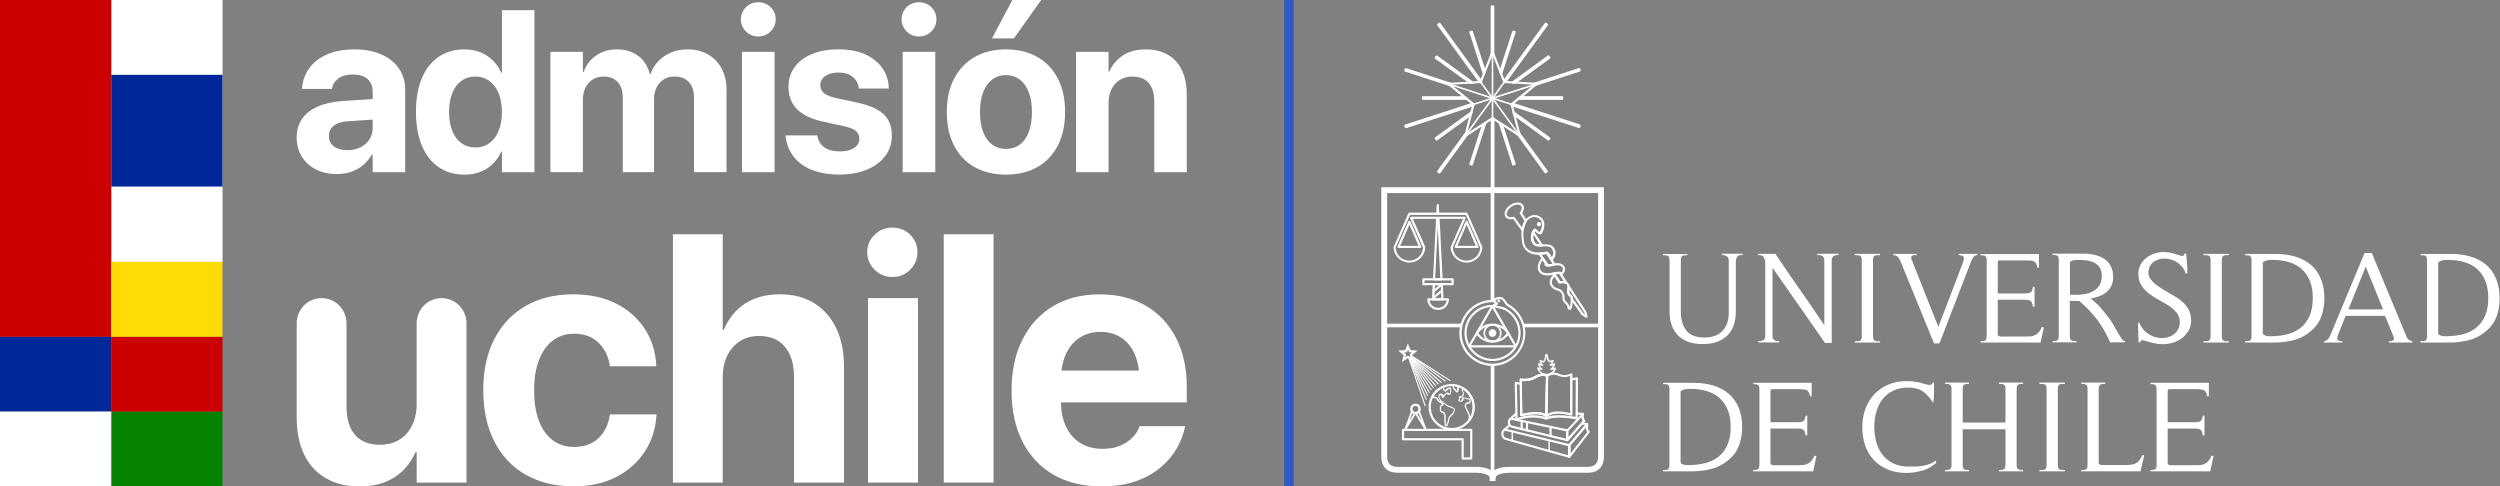 <svg width="257" height="50" viewBox="0 0 257 50" fill="none" xmlns="http://www.w3.org/2000/svg">
<rect x="0" y="0" width="257" height="50" fill="#808080" stroke="none"/>
<g clip-path="url(#clip0_342_2825)">
<path d="M33.463 49.143C32.492 48.571 31.756 47.756 31.253 46.694C30.749 45.631 30.5 44.364 30.5 42.889V33.231C30.5 31.805 31.647 30.647 33.061 30.647C34.475 30.647 35.622 31.805 35.622 33.231V41.812C35.622 43.05 35.91 44.012 36.491 44.696C37.07 45.38 37.931 45.722 39.079 45.722C39.652 45.722 40.168 45.621 40.63 45.421C41.093 45.221 41.487 44.935 41.814 44.564C42.141 44.193 42.393 43.751 42.569 43.238C42.744 42.725 42.833 42.161 42.833 41.548V33.233C42.833 31.807 43.98 30.649 45.394 30.649C46.808 30.649 47.955 31.807 47.955 33.233V49.614H42.836V46.483H42.712C42.397 47.204 41.974 47.829 41.441 48.359C40.909 48.889 40.272 49.297 39.529 49.58C38.786 49.863 37.936 50.005 36.978 50.005C35.61 50.005 34.441 49.719 33.47 49.148L33.463 49.143Z" fill="white"/>
<path d="M54.028 48.796C52.636 47.995 51.564 46.852 50.811 45.373C50.056 43.893 49.681 42.137 49.681 40.11V40.093C49.681 38.063 50.061 36.315 50.821 34.847C51.581 33.38 52.653 32.247 54.038 31.451C55.422 30.654 57.051 30.256 58.923 30.256C60.629 30.256 62.108 30.579 63.36 31.221C64.611 31.863 65.589 32.733 66.296 33.829C67.003 34.926 67.392 36.159 67.463 37.526V37.651H62.694L62.677 37.492C62.525 36.596 62.14 35.841 61.52 35.228C60.9 34.615 60.058 34.308 58.995 34.308C58.165 34.308 57.444 34.54 56.829 35.006C56.214 35.473 55.742 36.139 55.408 37.006C55.074 37.873 54.909 38.908 54.909 40.11V40.127C54.909 41.365 55.076 42.418 55.408 43.285C55.742 44.151 56.214 44.811 56.829 45.265C57.444 45.719 58.17 45.946 59.012 45.946C60.041 45.946 60.866 45.656 61.493 45.07C62.118 44.486 62.512 43.717 62.677 42.762L62.711 42.603H67.48V42.708C67.397 44.088 67 45.326 66.286 46.422C65.572 47.519 64.594 48.388 63.35 49.031C62.106 49.673 60.646 49.995 58.976 49.995C57.071 49.995 55.422 49.595 54.031 48.791L54.028 48.796Z" fill="white"/>
<path d="M69.177 24.083H74.296V33.919H74.4C74.892 32.74 75.625 31.836 76.601 31.204C77.576 30.574 78.767 30.256 80.169 30.256C81.57 30.256 82.71 30.559 83.693 31.167C84.676 31.775 85.431 32.633 85.964 33.741C86.496 34.85 86.763 36.171 86.763 37.705V49.609H81.626V38.764C81.626 37.443 81.316 36.408 80.697 35.66C80.077 34.911 79.184 34.537 78.014 34.537C77.266 34.537 76.615 34.718 76.059 35.077C75.502 35.436 75.071 35.932 74.761 36.562C74.451 37.192 74.296 37.922 74.296 38.747V49.609H69.177V24.083Z" fill="white"/>
<path d="M89.9 27.717C89.399 27.211 89.149 26.615 89.149 25.927C89.149 25.238 89.399 24.633 89.9 24.137C90.401 23.643 91.013 23.397 91.74 23.397C92.466 23.397 93.076 23.643 93.57 24.137C94.063 24.63 94.313 25.226 94.313 25.927C94.313 26.628 94.066 27.211 93.57 27.717C93.073 28.222 92.463 28.474 91.74 28.474C91.016 28.474 90.401 28.222 89.9 27.717Z" fill="white"/>
<path d="M94.371 30.647H89.234V49.612H94.371V30.647Z" fill="white"/>
<path d="M102.136 24.083H97.017V49.609H102.136V24.083Z" fill="white"/>
<path d="M122 39.758C122 37.849 121.634 36.178 120.903 34.752C120.172 33.326 119.139 32.22 117.8 31.436C116.461 30.652 114.876 30.259 113.039 30.259C111.201 30.259 109.611 30.662 108.26 31.47C106.91 32.278 105.861 33.421 105.113 34.901C104.365 36.381 103.99 38.129 103.99 40.147V40.163C103.99 42.181 104.363 43.927 105.113 45.399C105.861 46.874 106.924 48.007 108.304 48.803C109.684 49.599 111.332 49.998 113.249 49.998C114.593 49.998 115.767 49.819 116.764 49.468C117.764 49.114 118.611 48.642 119.306 48.051C120 47.463 120.555 46.813 120.964 46.105C121.373 45.397 121.649 44.696 121.789 44L121.842 43.805H117.144L117.11 43.91C116.994 44.264 116.771 44.613 116.442 44.955C116.115 45.297 115.694 45.58 115.178 45.805C114.665 46.029 114.055 46.142 113.356 46.142C112.467 46.142 111.7 45.944 111.058 45.548C110.415 45.153 109.921 44.584 109.577 43.841C109.253 43.145 109.083 42.32 109.061 41.365H122V39.756V39.758ZM111.012 34.698C111.627 34.31 112.332 34.115 113.126 34.115C113.92 34.115 114.619 34.303 115.222 34.681C115.825 35.057 116.294 35.621 116.633 36.371C116.858 36.867 117.008 37.443 117.083 38.095H109.12C109.197 37.46 109.35 36.896 109.575 36.405C109.918 35.656 110.398 35.087 111.012 34.698Z" fill="white"/>
<path d="M22.875 26.923V0L11.438 0L11.438 26.923H22.875Z" fill="white"/>
<path d="M22.875 19.177V7.692L11.438 7.692V19.177H22.875Z" fill="#002899"/>
<path d="M11.438 42.31V34.618H0V42.31H11.438Z" fill="#002899"/>
<path d="M11.438 34.615L11.438 0L0 0L0 34.615H11.438Z" fill="#CC0000"/>
<path d="M22.875 50V42.308H11.438V50H22.875Z" fill="#048200"/>
<path d="M11.438 50.002V42.31H0V50.002H11.438Z" fill="white"/>
<path d="M22.875 42.31V34.618H11.438V42.31H22.875Z" fill="#CC0000"/>
<path d="M22.875 34.618V26.925H11.438V34.618H22.875Z" fill="#FFDB06"/>
<path d="M32.473 17.416C31.851 17.096 31.367 16.654 31.02 16.09C30.674 15.524 30.5 14.882 30.5 14.159V14.137C30.5 13.382 30.686 12.74 31.062 12.205C31.434 11.67 31.979 11.25 32.691 10.943C33.402 10.635 34.267 10.447 35.281 10.376L40.062 10.076V12.176L35.784 12.464C35.143 12.503 34.656 12.652 34.32 12.913C33.983 13.175 33.816 13.524 33.816 13.963V13.985C33.816 14.44 33.988 14.796 34.332 15.053C34.676 15.311 35.136 15.438 35.717 15.438C36.213 15.438 36.656 15.341 37.048 15.145C37.44 14.95 37.75 14.679 37.975 14.337C38.2 13.995 38.311 13.612 38.311 13.189V9.429C38.311 8.882 38.139 8.452 37.796 8.137C37.452 7.822 36.953 7.663 36.297 7.663C35.641 7.663 35.177 7.792 34.811 8.049C34.446 8.308 34.221 8.635 34.136 9.035L34.114 9.14H31.049L31.062 9.001C31.129 8.239 31.384 7.563 31.822 6.969C32.26 6.376 32.87 5.915 33.652 5.58C34.434 5.245 35.361 5.077 36.435 5.077C37.51 5.077 38.413 5.248 39.193 5.59C39.969 5.932 40.575 6.415 41.006 7.038C41.436 7.661 41.652 8.388 41.652 9.219V17.7H38.311V15.866H38.244C38.006 16.281 37.711 16.642 37.353 16.95C36.995 17.258 36.586 17.492 36.123 17.653C35.661 17.814 35.165 17.895 34.63 17.895C33.814 17.895 33.095 17.736 32.473 17.416Z" fill="white"/>
<path d="M45.092 17.18C44.344 16.664 43.768 15.927 43.366 14.965C42.962 14.002 42.761 12.852 42.761 11.514V11.502C42.761 10.156 42.962 9.004 43.366 8.046C43.77 7.089 44.346 6.354 45.092 5.844C45.84 5.333 46.723 5.077 47.745 5.077C48.333 5.077 48.87 5.172 49.357 5.365C49.846 5.558 50.274 5.831 50.645 6.19C51.015 6.547 51.31 6.977 51.531 7.477H51.599V1.05H54.939V17.7H51.599V15.587H51.531C51.31 16.081 51.015 16.503 50.65 16.857C50.284 17.211 49.856 17.482 49.369 17.67C48.88 17.858 48.343 17.954 47.757 17.954C46.728 17.954 45.84 17.697 45.092 17.18ZM50.306 14.716C50.717 14.42 51.037 13.998 51.26 13.453C51.485 12.906 51.596 12.261 51.596 11.514V11.502C51.596 10.764 51.482 10.122 51.252 9.575C51.025 9.028 50.705 8.608 50.299 8.313C49.889 8.017 49.415 7.868 48.875 7.868C48.336 7.868 47.839 8.015 47.435 8.308C47.031 8.601 46.718 9.018 46.498 9.56C46.278 10.103 46.167 10.75 46.167 11.504V11.517C46.167 12.264 46.276 12.908 46.493 13.455C46.711 14.002 47.023 14.422 47.43 14.718C47.837 15.013 48.321 15.162 48.878 15.162C49.434 15.162 49.897 15.013 50.308 14.718L50.306 14.716Z" fill="white"/>
<path d="M56.583 5.331H59.923V7.407H59.991C60.242 6.698 60.671 6.134 61.279 5.709C61.884 5.287 62.6 5.074 63.423 5.074C63.995 5.074 64.51 5.175 64.968 5.375C65.425 5.575 65.812 5.863 66.129 6.239C66.447 6.615 66.669 7.077 66.798 7.624H66.865C67.049 7.101 67.325 6.65 67.696 6.269C68.066 5.888 68.504 5.595 69.01 5.387C69.516 5.179 70.073 5.074 70.673 5.074C71.474 5.074 72.174 5.248 72.776 5.595C73.379 5.941 73.849 6.425 74.183 7.048C74.519 7.67 74.686 8.4 74.686 9.241V17.697H71.346V10.093C71.346 9.609 71.269 9.201 71.111 8.877C70.954 8.549 70.729 8.3 70.436 8.127C70.143 7.954 69.777 7.868 69.344 7.868C68.911 7.868 68.557 7.966 68.24 8.161C67.923 8.357 67.679 8.628 67.502 8.974C67.328 9.321 67.238 9.724 67.238 10.186V17.697H64.023V9.99C64.023 9.543 63.944 9.162 63.784 8.847C63.624 8.532 63.397 8.291 63.104 8.12C62.811 7.951 62.457 7.866 62.046 7.866C61.634 7.866 61.257 7.968 60.937 8.171C60.618 8.374 60.366 8.654 60.189 9.009C60.01 9.363 59.921 9.77 59.921 10.232V17.697H56.58V5.331H56.583Z" fill="white"/>
<path d="M76.681 3.226C76.334 2.877 76.16 2.461 76.16 1.985C76.16 1.509 76.334 1.087 76.681 0.745C77.027 0.403 77.453 0.232 77.956 0.232C78.46 0.232 78.883 0.403 79.225 0.745C79.568 1.087 79.74 1.499 79.74 1.985C79.74 2.471 79.568 2.877 79.225 3.226C78.881 3.575 78.457 3.751 77.956 3.751C77.455 3.751 77.029 3.575 76.681 3.226ZM76.274 5.331H79.624V17.7H76.274V5.331Z" fill="white"/>
<path d="M83.424 17.455C82.628 17.126 82.008 16.664 81.565 16.076C81.122 15.487 80.856 14.806 80.764 14.027L80.752 13.922H84.013L84.034 14.027C84.141 14.51 84.38 14.889 84.756 15.158C85.129 15.426 85.649 15.56 86.312 15.56C86.738 15.56 87.101 15.509 87.399 15.404C87.697 15.299 87.927 15.153 88.091 14.96C88.256 14.767 88.338 14.537 88.338 14.269V14.256C88.338 13.927 88.22 13.661 87.985 13.46C87.748 13.26 87.329 13.094 86.726 12.965L84.644 12.515C83.85 12.347 83.187 12.102 82.655 11.783C82.12 11.463 81.72 11.067 81.454 10.593C81.188 10.12 81.055 9.578 81.055 8.96V8.947C81.055 8.156 81.265 7.47 81.689 6.894C82.112 6.317 82.71 5.868 83.485 5.551C84.26 5.231 85.165 5.072 86.201 5.072C87.237 5.072 88.205 5.248 88.963 5.597C89.72 5.946 90.304 6.418 90.713 7.011C91.12 7.604 91.335 8.261 91.359 8.984V9.099H88.282L88.27 9.006C88.217 8.567 88.014 8.2 87.658 7.905C87.305 7.609 86.818 7.46 86.201 7.46C85.818 7.46 85.487 7.514 85.206 7.621C84.923 7.729 84.707 7.88 84.555 8.071C84.402 8.264 84.327 8.493 84.327 8.762V8.774C84.327 8.982 84.378 9.167 84.482 9.333C84.586 9.499 84.758 9.643 85.003 9.766C85.247 9.888 85.574 9.995 85.985 10.088L88.067 10.537C89.355 10.806 90.28 11.211 90.841 11.748C91.403 12.288 91.681 13.011 91.681 13.917V13.929C91.681 14.738 91.454 15.441 90.996 16.041C90.539 16.642 89.907 17.109 89.103 17.443C88.299 17.778 87.37 17.944 86.319 17.944C85.191 17.944 84.228 17.778 83.432 17.448L83.424 17.455Z" fill="white"/>
<path d="M93.202 3.226C92.856 2.877 92.682 2.461 92.682 1.985C92.682 1.509 92.856 1.087 93.202 0.745C93.548 0.403 93.974 0.232 94.478 0.232C94.981 0.232 95.405 0.403 95.746 0.745C96.09 1.087 96.262 1.499 96.262 1.985C96.262 2.471 96.09 2.877 95.746 3.226C95.402 3.575 94.979 3.751 94.478 3.751C93.977 3.751 93.551 3.575 93.202 3.226ZM92.795 5.331H96.146V17.7H92.795V5.331Z" fill="white"/>
<path d="M101.977 3.946L104.071 0H107.033L104.23 3.946H101.977ZM100.193 17.187C99.285 16.676 98.583 15.937 98.082 14.972C97.583 14.007 97.334 12.855 97.334 11.517V11.495C97.334 10.164 97.588 9.021 98.094 8.061C98.6 7.104 99.309 6.366 100.215 5.851C101.122 5.336 102.185 5.077 103.405 5.077C104.625 5.077 105.702 5.333 106.612 5.844C107.522 6.357 108.232 7.089 108.733 8.046C109.236 9.004 109.488 10.151 109.488 11.49V11.512C109.488 12.857 109.239 14.012 108.74 14.972C108.241 15.934 107.537 16.669 106.629 17.182C105.721 17.695 104.652 17.949 103.415 17.949C102.178 17.949 101.096 17.692 100.19 17.182L100.193 17.187ZM104.836 14.867C105.233 14.571 105.54 14.139 105.755 13.575C105.973 13.008 106.082 12.322 106.082 11.517V11.495C106.082 10.703 105.971 10.024 105.751 9.458C105.53 8.891 105.218 8.462 104.819 8.166C104.419 7.871 103.947 7.722 103.407 7.722C102.868 7.722 102.408 7.871 102.006 8.171C101.606 8.471 101.294 8.901 101.074 9.463C100.854 10.024 100.742 10.701 100.742 11.495V11.517C100.742 12.325 100.851 13.011 101.069 13.575C101.287 14.142 101.597 14.571 102.001 14.867C102.405 15.162 102.882 15.311 103.432 15.311C103.981 15.311 104.441 15.162 104.838 14.867H104.836Z" fill="white"/>
<path d="M110.621 5.331H113.961V7.363H114.029C114.348 6.654 114.823 6.098 115.447 5.69C116.072 5.282 116.846 5.079 117.769 5.079C119.119 5.079 120.16 5.49 120.896 6.308C121.632 7.126 122 8.264 122 9.717V17.7H118.66V10.42C118.66 9.612 118.471 8.987 118.093 8.54C117.715 8.093 117.154 7.871 116.406 7.871C115.91 7.871 115.479 7.985 115.113 8.217C114.748 8.447 114.462 8.767 114.261 9.175C114.06 9.582 113.959 10.056 113.959 10.593V17.7H110.618V5.331H110.621Z" fill="white"/>
</g>
<line x1="132.5" y1="-2.18557e-08" x2="132.5" y2="50" stroke="#305AC1"/>
<path d="M150.456 14.202L151.356 10.774L148.608 8.531L152.147 8.329L153.433 5.021L154.72 8.329L158.258 8.531L155.51 10.774L156.411 14.202L153.433 12.281L150.456 14.202ZM153.433 12.014L156.052 13.696L155.262 10.682L157.67 8.706L154.564 8.531L153.433 5.627L152.303 8.531L149.197 8.706L151.604 10.682L150.814 13.696L153.433 12.014Z" fill="white"/>
<path d="M152.641 7.374L151.299 3.248L151.143 3.293L152.549 7.604L152.641 7.374Z" fill="white"/>
<path d="M152.548 7.723C152.503 7.723 152.457 7.686 152.447 7.649L151.051 3.339C151.032 3.284 151.06 3.22 151.124 3.201L151.271 3.155C151.271 3.155 151.326 3.155 151.354 3.155C151.381 3.164 151.4 3.192 151.409 3.22L152.751 7.346C152.751 7.346 152.751 7.401 152.751 7.419L152.659 7.649C152.659 7.649 152.604 7.723 152.558 7.723H152.548Z" fill="white"/>
<path d="M146.282 10.149H150.767L150.574 9.993H146.282V10.149Z" fill="white"/>
<path d="M150.767 10.268H146.282C146.218 10.268 146.172 10.222 146.172 10.158V10.002C146.172 9.938 146.218 9.892 146.282 9.892H150.574C150.574 9.892 150.629 9.892 150.647 9.919L150.84 10.075C150.84 10.075 150.886 10.158 150.877 10.204C150.859 10.25 150.822 10.278 150.767 10.278V10.268Z" fill="white"/>
<path d="M152.226 8.44L152.263 8.329L147.971 2.429L147.843 2.521L152.144 8.44H152.226Z" fill="white"/>
<path d="M152.145 8.559C152.145 8.559 152.08 8.541 152.053 8.513L147.752 2.595C147.752 2.595 147.724 2.54 147.733 2.512C147.733 2.484 147.752 2.457 147.779 2.439L147.908 2.347C147.954 2.31 148.027 2.319 148.064 2.374L152.356 8.283C152.356 8.283 152.383 8.357 152.374 8.394L152.338 8.495C152.338 8.495 152.282 8.568 152.236 8.568H152.163L152.145 8.559Z" fill="white"/>
<path d="M153.432 5.333L153.515 5.535V0.683H153.35V5.535L153.432 5.333Z" fill="white"/>
<path d="M153.515 5.646C153.515 5.646 153.46 5.637 153.432 5.609C153.405 5.637 153.368 5.646 153.331 5.637C153.276 5.627 153.239 5.581 153.239 5.526V0.665C153.239 0.6 153.285 0.554 153.35 0.554H153.506C153.57 0.554 153.616 0.6 153.616 0.665V5.526C153.616 5.581 153.579 5.627 153.524 5.637H153.506L153.515 5.646Z" fill="white"/>
<path d="M155.73 8.504L159.268 5.931L159.176 5.802L155.481 8.485L155.73 8.504Z" fill="white"/>
<path d="M155.729 8.614L155.481 8.596C155.435 8.596 155.389 8.559 155.38 8.513C155.362 8.467 155.38 8.421 155.426 8.394L159.111 5.71C159.111 5.71 159.166 5.683 159.194 5.692C159.222 5.692 159.249 5.71 159.267 5.738L159.359 5.866C159.396 5.912 159.387 5.986 159.332 6.023L155.803 8.587C155.803 8.587 155.757 8.605 155.738 8.605L155.729 8.614Z" fill="white"/>
<path d="M157.963 8.623L157.852 8.724L162.392 7.245L162.346 7.098L157.678 8.614L157.963 8.623Z" fill="white"/>
<path d="M157.852 8.835C157.852 8.835 157.769 8.816 157.751 8.78C157.751 8.761 157.742 8.752 157.742 8.734H157.677C157.622 8.734 157.576 8.688 157.576 8.633C157.576 8.577 157.604 8.531 157.65 8.513L162.309 6.997C162.309 6.997 162.364 6.997 162.392 6.997C162.419 7.006 162.438 7.033 162.447 7.061L162.493 7.208C162.511 7.263 162.484 7.328 162.419 7.346L157.879 8.826C157.879 8.826 157.852 8.826 157.843 8.826L157.852 8.835Z" fill="white"/>
<path d="M151.382 8.485L147.688 5.802L147.596 5.931L151.134 8.504L151.382 8.485Z" fill="white"/>
<path d="M151.135 8.614C151.135 8.614 151.089 8.614 151.071 8.596L147.532 6.032C147.487 5.995 147.468 5.922 147.505 5.876L147.597 5.747C147.597 5.747 147.643 5.71 147.67 5.701C147.698 5.701 147.725 5.701 147.753 5.719L151.438 8.403C151.438 8.403 151.493 8.476 151.484 8.522C151.475 8.568 151.429 8.605 151.383 8.605L151.135 8.623V8.614Z" fill="white"/>
<path d="M154.315 7.603L155.721 3.293L155.564 3.247L154.223 7.374L154.315 7.603Z" fill="white"/>
<path d="M154.314 7.723C154.268 7.723 154.232 7.695 154.213 7.649L154.121 7.419C154.121 7.419 154.112 7.364 154.121 7.346L155.463 3.22C155.481 3.164 155.546 3.128 155.601 3.146L155.748 3.192C155.748 3.192 155.803 3.22 155.812 3.247C155.821 3.275 155.831 3.302 155.812 3.33L154.415 7.64C154.415 7.64 154.36 7.713 154.314 7.713V7.723Z" fill="white"/>
<path d="M154.637 8.439H154.72L159.021 2.521L158.892 2.429L154.601 8.329L154.637 8.439Z" fill="white"/>
<path d="M154.72 8.559H154.647C154.647 8.559 154.564 8.522 154.546 8.485L154.509 8.384C154.509 8.384 154.509 8.311 154.518 8.274L158.81 2.365C158.846 2.31 158.92 2.3 158.966 2.337L159.095 2.429C159.095 2.429 159.131 2.475 159.141 2.503C159.141 2.53 159.141 2.567 159.122 2.585L154.821 8.504C154.821 8.504 154.766 8.55 154.729 8.55L154.72 8.559Z" fill="white"/>
<path d="M160.58 9.993H156.289L156.096 10.149H160.58V9.993Z" fill="white"/>
<path d="M156.097 10.268C156.051 10.268 156.005 10.241 155.987 10.195C155.968 10.149 155.987 10.103 156.023 10.066L156.216 9.91C156.216 9.91 156.262 9.882 156.29 9.882H160.582C160.582 9.882 160.637 9.892 160.664 9.919C160.683 9.938 160.701 9.965 160.701 10.002V10.158C160.701 10.223 160.655 10.268 160.591 10.268H156.106H156.097Z" fill="white"/>
<path d="M148.899 8.624L149.184 8.614L144.516 7.098L144.47 7.245L149.01 8.725L148.899 8.624Z" fill="white"/>
<path d="M149.009 8.835C149.009 8.835 148.991 8.835 148.973 8.835L144.433 7.355C144.378 7.337 144.341 7.272 144.359 7.217L144.405 7.07C144.405 7.07 144.433 7.015 144.46 7.006C144.488 6.988 144.516 6.988 144.543 7.006L149.202 8.522C149.258 8.541 149.285 8.587 149.276 8.642C149.276 8.697 149.221 8.734 149.175 8.743H149.111C149.111 8.743 149.111 8.78 149.101 8.798C149.083 8.835 149.046 8.853 149 8.853L149.009 8.835Z" fill="white"/>
<path d="M154.185 12.639L155.563 16.904L155.719 16.849L154.387 12.768L154.185 12.639Z" fill="white"/>
<path d="M155.563 17.014C155.563 17.014 155.527 17.014 155.508 17.005C155.481 16.986 155.462 16.968 155.453 16.94L154.065 12.676C154.065 12.676 154.065 12.584 154.102 12.547C154.139 12.52 154.194 12.52 154.231 12.547L154.442 12.685C154.442 12.685 154.479 12.722 154.488 12.75L155.812 16.83C155.83 16.885 155.802 16.949 155.738 16.968L155.591 17.014C155.591 17.014 155.563 17.014 155.554 17.014H155.563Z" fill="white"/>
<path d="M153.429 12.153L153.347 12.208V19.468H153.512V12.208L153.429 12.153Z" fill="white"/>
<path d="M153.513 19.578H153.356C153.292 19.578 153.246 19.532 153.246 19.468V12.208C153.246 12.208 153.264 12.134 153.301 12.116L153.384 12.061C153.384 12.061 153.467 12.033 153.503 12.061L153.577 12.116C153.577 12.116 153.632 12.171 153.632 12.208V19.468C153.632 19.532 153.586 19.578 153.522 19.578H153.513Z" fill="white"/>
<path d="M155.665 11.794L159.176 14.339L159.267 14.211L155.601 11.555L155.665 11.794Z" fill="white"/>
<path d="M159.175 14.45C159.175 14.45 159.129 14.45 159.111 14.431L155.601 11.886C155.601 11.886 155.564 11.849 155.555 11.821L155.49 11.582C155.49 11.582 155.49 11.491 155.536 11.463C155.573 11.435 155.628 11.435 155.665 11.463L159.332 14.128C159.378 14.165 159.396 14.238 159.359 14.284L159.267 14.413C159.267 14.413 159.221 14.45 159.194 14.459C159.194 14.459 159.185 14.459 159.175 14.459V14.45Z" fill="white"/>
<path d="M155.389 10.737L155.398 10.792L162.346 13.053L162.392 12.906L155.481 10.654L155.389 10.737Z" fill="white"/>
<path d="M162.345 13.163C162.345 13.163 162.318 13.163 162.309 13.163L155.37 10.912C155.37 10.912 155.306 10.866 155.297 10.829L155.278 10.765C155.278 10.765 155.278 10.673 155.315 10.645L155.407 10.572C155.407 10.572 155.481 10.544 155.508 10.553L162.419 12.796C162.474 12.814 162.511 12.878 162.493 12.933L162.447 13.08C162.447 13.08 162.419 13.136 162.391 13.145C162.373 13.145 162.355 13.154 162.345 13.154V13.163Z" fill="white"/>
<path d="M156.234 13.954L156.087 13.862L158.89 17.721L159.019 17.63L156.17 13.705L156.234 13.954Z" fill="white"/>
<path d="M158.89 17.832C158.89 17.832 158.826 17.813 158.798 17.786L155.995 13.926C155.995 13.926 155.968 13.825 156.004 13.779C156.023 13.761 156.041 13.751 156.06 13.742V13.724C156.041 13.669 156.06 13.614 156.115 13.595C156.161 13.568 156.225 13.595 156.253 13.632L159.102 17.556C159.102 17.556 159.129 17.611 159.12 17.639C159.12 17.666 159.102 17.694 159.074 17.712L158.945 17.804C158.945 17.804 158.899 17.823 158.881 17.823L158.89 17.832Z" fill="white"/>
<path d="M152.475 12.768L151.143 16.848L151.299 16.904L152.677 12.639L152.475 12.768Z" fill="white"/>
<path d="M151.299 17.014C151.299 17.014 151.28 17.014 151.262 17.014L151.115 16.968C151.115 16.968 151.06 16.94 151.051 16.913C151.041 16.885 151.032 16.858 151.051 16.83L152.374 12.749C152.374 12.749 152.402 12.704 152.42 12.685L152.631 12.547C152.631 12.547 152.723 12.529 152.76 12.547C152.797 12.575 152.815 12.63 152.797 12.676L151.409 16.94C151.391 16.986 151.354 17.014 151.299 17.014Z" fill="white"/>
<path d="M151.264 11.555L147.597 14.211L147.689 14.34L151.199 11.794L151.264 11.555Z" fill="white"/>
<path d="M147.689 14.45C147.689 14.45 147.68 14.45 147.671 14.45C147.643 14.45 147.616 14.431 147.597 14.404L147.505 14.275C147.469 14.229 147.478 14.156 147.533 14.119L151.2 11.454C151.2 11.454 151.292 11.426 151.329 11.454C151.365 11.482 151.384 11.527 151.374 11.573L151.31 11.812C151.31 11.812 151.292 11.858 151.264 11.877L147.754 14.422C147.754 14.422 147.708 14.441 147.689 14.441V14.45Z" fill="white"/>
<path d="M151.484 10.737L151.383 10.654L144.472 12.906L144.527 13.053L151.465 10.792L151.484 10.737Z" fill="white"/>
<path d="M144.526 13.163C144.526 13.163 144.489 13.163 144.471 13.154C144.443 13.145 144.425 13.117 144.416 13.089L144.37 12.943C144.351 12.887 144.379 12.823 144.443 12.805L151.354 10.562C151.354 10.562 151.428 10.562 151.465 10.581L151.556 10.654C151.556 10.654 151.602 10.728 151.593 10.774L151.575 10.838C151.575 10.838 151.538 10.902 151.501 10.921L144.563 13.172C144.563 13.172 144.535 13.172 144.526 13.172V13.163Z" fill="white"/>
<path d="M150.629 13.954L150.694 13.705L147.845 17.63L147.973 17.721L150.776 13.862L150.629 13.954Z" fill="white"/>
<path d="M147.972 17.832C147.972 17.832 147.926 17.832 147.908 17.813L147.779 17.721C147.779 17.721 147.743 17.676 147.733 17.648C147.733 17.62 147.733 17.584 147.752 17.565L150.601 13.641C150.601 13.641 150.693 13.586 150.739 13.604C150.784 13.632 150.812 13.678 150.803 13.733V13.751C150.803 13.751 150.84 13.77 150.858 13.788C150.895 13.825 150.904 13.889 150.867 13.935L148.064 17.795C148.064 17.795 148.009 17.841 147.972 17.841V17.832Z" fill="white"/>
<path d="M153.477 5.352H153.385V12.152H153.477V5.352Z" fill="white"/>
<path d="M153.513 12.189H153.348V5.315H153.513V12.189ZM153.421 12.116H153.44V5.388H153.421V12.116Z" fill="white"/>
<path d="M155.36 10.774L148.891 8.678L148.927 8.586L155.388 10.691L155.36 10.774Z" fill="white"/>
<path d="M155.389 10.82L148.854 8.697L148.9 8.54L155.435 10.663L155.379 10.82H155.389ZM148.946 8.651L155.343 10.728V10.709L148.956 8.632V8.651H148.946Z" fill="white"/>
<path d="M157.895 8.638L151.416 10.703L151.444 10.791L157.923 8.725L157.895 8.638Z" fill="white"/>
<path d="M151.466 10.82L151.411 10.663L157.945 8.54L157.991 8.697L151.457 10.82H151.466ZM151.512 10.709V10.728L157.909 8.651V8.632L151.512 10.709Z" fill="white"/>
<path d="M156.187 13.972L152.189 8.467L152.263 8.412L156.261 13.917L156.187 13.972Z" fill="white"/>
<path d="M156.178 14.018L152.135 8.458L152.263 8.366L156.307 13.926L156.178 14.027V14.018ZM152.245 8.476L156.197 13.917H156.206L152.254 8.467H152.245V8.476Z" fill="white"/>
<path d="M154.606 8.438L150.591 13.927L150.665 13.981L154.681 8.493L154.606 8.438Z" fill="white"/>
<path d="M150.682 14.018L150.554 13.917L154.597 8.357L154.726 8.449L150.682 14.008V14.018ZM150.655 13.908H150.664L154.616 8.476H154.607L150.655 13.908Z" fill="white"/>
<path d="M153.736 49.446H153.138V49.142C153.138 48.701 152.127 48.6 151.778 48.6H143.673C142.607 48.6 142 47.994 142 46.928V19.247H153.451V19.845H142.597V46.918C142.597 47.645 142.947 47.994 143.673 47.994H151.778C152.385 47.994 153.065 48.132 153.442 48.472C153.818 48.122 154.498 47.994 155.105 47.994H163.211C163.937 47.994 164.286 47.645 164.286 46.918V19.845H153.432V19.247H164.883V46.928C164.883 47.994 164.267 48.6 163.211 48.6H155.105C154.756 48.6 153.745 48.701 153.745 49.142V49.446H153.736Z" fill="white"/>
<path d="M156.529 23.787C156.529 23.787 156.455 23.768 156.437 23.741L155.564 22.518C155.481 22.537 155.399 22.546 155.316 22.546C155.077 22.546 154.875 22.454 154.764 22.298C154.535 21.958 154.746 21.416 155.251 21.076C155.5 20.91 155.766 20.818 156.014 20.818C156.262 20.818 156.455 20.91 156.566 21.067C156.722 21.287 156.685 21.609 156.474 21.903L156.952 22.647C156.952 22.647 156.979 22.73 156.952 22.776C156.841 22.941 156.694 23.226 156.639 23.695C156.639 23.741 156.602 23.777 156.556 23.787C156.547 23.787 156.538 23.787 156.529 23.787ZM155.61 22.279C155.61 22.279 155.683 22.298 155.702 22.326L156.465 23.392C156.529 23.079 156.639 22.858 156.731 22.712L156.244 21.967C156.244 21.967 156.216 21.875 156.244 21.838C156.428 21.599 156.483 21.351 156.382 21.195C156.318 21.094 156.189 21.039 156.014 21.039C155.812 21.039 155.582 21.122 155.371 21.259C154.985 21.526 154.783 21.939 154.939 22.169C155.003 22.27 155.132 22.326 155.307 22.326C155.389 22.326 155.481 22.316 155.573 22.289C155.582 22.289 155.592 22.289 155.601 22.289L155.61 22.279Z" fill="white"/>
<path d="M158.313 25.34C158.056 25.34 157.734 25.303 157.559 25.009C157.238 24.494 157.449 23.961 157.513 23.814C157.532 23.778 157.569 23.75 157.605 23.75C157.651 23.75 157.688 23.768 157.706 23.805L158.589 25.165C158.589 25.165 158.616 25.239 158.589 25.276C158.57 25.312 158.534 25.331 158.497 25.34C158.432 25.34 158.368 25.34 158.304 25.34H158.313ZM157.642 24.118C157.587 24.311 157.569 24.614 157.743 24.899C157.835 25.055 158.001 25.119 158.295 25.119L157.642 24.118Z" fill="white"/>
<path d="M158.36 23.033C158.36 23.116 158.295 23.18 158.212 23.18C158.13 23.18 158.065 23.116 158.065 23.033C158.065 22.95 158.13 22.886 158.212 22.886C158.295 22.886 158.36 22.95 158.36 23.033Z" fill="white"/>
<path d="M158.212 23.263C158.092 23.263 157.991 23.162 157.991 23.042C157.991 22.923 158.092 22.822 158.212 22.822C158.331 22.822 158.432 22.923 158.432 23.042C158.432 23.162 158.331 23.263 158.212 23.263ZM158.212 22.969C158.212 22.969 158.138 23.006 158.138 23.042C158.138 23.079 158.175 23.116 158.212 23.116C158.249 23.116 158.285 23.079 158.285 23.042C158.285 23.006 158.249 22.969 158.212 22.969Z" fill="white"/>
<path d="M150.299 33.271H142.295V33.648H150.208C150.226 33.519 150.263 33.4 150.299 33.271Z" fill="white"/>
<path d="M156.566 33.271C156.603 33.39 156.631 33.519 156.658 33.648H164.663V33.271H156.566Z" fill="white"/>
<path d="M153.433 30.946C153.498 30.946 153.562 30.946 153.617 30.946V19.559H153.24V30.946C153.305 30.946 153.36 30.946 153.424 30.946H153.433Z" fill="white"/>
<path d="M153.433 37.508C153.369 37.508 153.304 37.508 153.249 37.508V48.811H153.626V37.508C153.561 37.508 153.497 37.508 153.442 37.508H153.433Z" fill="white"/>
<path d="M155.83 35.716H151.033L150.932 35.55L153.33 31.396H153.523L155.922 35.55L155.821 35.716H155.83ZM151.226 35.495H155.628L153.422 31.681L151.217 35.495H151.226Z" fill="white"/>
<path d="M154.635 31.838C154.635 31.838 154.598 31.838 154.589 31.829C154.479 31.773 154.01 31.682 153.863 31.654C153.78 31.636 153.578 31.59 153.495 31.443C153.468 31.397 153.468 31.341 153.495 31.296C153.523 31.24 153.587 31.204 153.661 31.176C153.606 31.121 153.55 31.066 153.532 31.038C153.495 30.992 153.477 30.9 153.514 30.818C153.578 30.68 153.753 30.579 154.056 30.524C154.469 30.45 154.681 30.772 154.837 31.002C154.901 31.103 154.975 31.213 155.039 31.24C155.094 31.268 155.122 31.332 155.094 31.387C155.067 31.443 155.002 31.47 154.947 31.443C154.828 31.387 154.745 31.259 154.653 31.13C154.479 30.873 154.35 30.698 154.093 30.744C153.799 30.799 153.734 30.873 153.725 30.9C153.725 30.91 153.725 30.919 153.725 30.919C153.743 30.937 153.863 31.057 153.964 31.158C153.992 31.185 154.001 31.231 153.992 31.277C153.982 31.314 153.946 31.351 153.9 31.351C153.845 31.351 153.789 31.369 153.753 31.378C153.789 31.397 153.845 31.415 153.909 31.433C153.909 31.433 154.534 31.544 154.699 31.626C154.754 31.654 154.782 31.718 154.754 31.773C154.736 31.81 154.699 31.838 154.653 31.838H154.635Z" fill="white"/>
<path d="M154.709 31.645L154.635 31.728C154.498 31.663 153.955 31.562 153.873 31.544C153.79 31.525 153.643 31.489 153.588 31.387C153.588 31.369 153.588 31.36 153.588 31.342C153.533 31.342 153.478 31.342 153.432 31.342C151.842 31.342 150.546 32.637 150.546 34.227C150.546 35.817 151.842 37.113 153.432 37.113C155.021 37.113 156.317 35.817 156.317 34.227C156.317 33.097 155.665 32.114 154.709 31.645ZM153.432 36.892C151.961 36.892 150.766 35.698 150.766 34.227C150.766 32.757 151.961 31.562 153.432 31.562C154.902 31.562 156.097 32.757 156.097 34.227C156.097 35.698 154.902 36.892 153.432 36.892Z" fill="white"/>
<path d="M154.774 31.121C154.838 31.222 154.912 31.314 154.985 31.351L154.902 31.433C155.904 31.966 156.593 33.023 156.593 34.227C156.593 35.973 155.169 37.388 153.423 37.388C151.677 37.388 150.252 35.964 150.252 34.227C150.252 32.49 151.677 31.056 153.423 31.056C153.515 31.056 153.607 31.056 153.698 31.066C153.653 31.02 153.616 30.983 153.607 30.965C153.597 30.946 153.579 30.891 153.607 30.836C153.542 30.836 153.478 30.836 153.414 30.836C151.548 30.836 150.022 32.352 150.022 34.227C150.022 36.102 151.539 37.618 153.414 37.618C155.288 37.618 156.805 36.093 156.805 34.227C156.805 32.839 155.959 31.635 154.755 31.111L154.774 31.121Z" fill="white"/>
<path d="M154.14 30.937C154.14 30.937 154.112 31.001 154.075 31.001C154.039 31.001 154.002 30.974 154.002 30.937C154.002 30.9 154.03 30.873 154.075 30.873C154.121 30.873 154.14 30.9 154.14 30.937Z" fill="white"/>
<path d="M154.075 31.084C153.992 31.084 153.928 31.02 153.928 30.937C153.928 30.854 153.992 30.79 154.075 30.79C154.157 30.79 154.222 30.854 154.222 30.937C154.222 31.02 154.157 31.084 154.075 31.084Z" fill="white"/>
<path d="M153.433 35.173C152.918 35.173 152.495 34.751 152.495 34.236C152.495 33.721 152.918 33.298 153.433 33.298C153.947 33.298 154.37 33.721 154.37 34.236C154.37 34.751 153.956 35.173 153.433 35.173ZM153.433 33.482C153.01 33.482 152.67 33.822 152.67 34.245C152.67 34.668 153.01 35.008 153.433 35.008C153.855 35.008 154.195 34.668 154.195 34.245C154.195 33.822 153.855 33.482 153.433 33.482Z" fill="white"/>
<path d="M151.244 47.24H150.362C150.298 47.24 150.252 47.194 150.252 47.13V45.264H144.232C144.168 45.264 144.122 45.218 144.122 45.154V44.189C144.122 44.125 144.168 44.079 144.232 44.079H151.244C151.309 44.079 151.355 44.125 151.355 44.189V45.154C151.355 45.154 151.355 45.163 151.355 45.172V47.13C151.355 47.194 151.3 47.24 151.244 47.24ZM150.472 47.019H151.134V45.154C151.134 45.154 151.134 45.145 151.134 45.135V44.299H144.343V45.044H150.362C150.426 45.044 150.472 45.09 150.472 45.154V47.019Z" fill="white"/>
<path d="M149.233 44.226C147.928 44.226 146.862 43.16 146.862 41.845C146.862 40.531 147.928 39.474 149.233 39.474C150.538 39.474 151.604 40.54 151.604 41.845C151.604 43.15 150.538 44.226 149.233 44.226ZM149.233 39.695C148.048 39.695 147.083 40.66 147.083 41.845C147.083 43.031 148.048 43.996 149.233 43.996C150.419 43.996 151.384 43.031 151.384 41.845C151.384 40.66 150.419 39.695 149.233 39.695Z" fill="white"/>
<path d="M149.05 39.18L145.089 36.653L145.153 36.552L149.114 39.089L149.05 39.18Z" fill="white"/>
<path d="M145.131 36.557L145.065 36.646L148.557 39.234L148.623 39.146L145.131 36.557Z" fill="white"/>
<path d="M148.158 39.382L145.024 36.69L145.098 36.607L148.232 39.291L148.158 39.382Z" fill="white"/>
<path d="M147.846 39.529L144.997 36.717L145.08 36.635L147.929 39.456L147.846 39.529Z" fill="white"/>
<path d="M147.57 39.704L144.969 36.736L145.051 36.662L147.652 39.631L147.57 39.704Z" fill="white"/>
<path d="M147.332 39.916L144.934 36.754L145.025 36.69L147.424 39.842L147.332 39.916Z" fill="white"/>
<path d="M147.111 40.136L144.905 36.782L144.997 36.717L147.203 40.081L147.111 40.136Z" fill="white"/>
<path d="M144.963 36.753L144.867 36.807L146.907 40.415L147.003 40.361L144.963 36.753Z" fill="white"/>
<path d="M146.725 40.715L144.841 36.818L144.942 36.773L146.826 40.669L146.725 40.715Z" fill="white"/>
<path d="M144.922 36.78L144.82 36.822L146.574 41.099L146.676 41.057L144.922 36.78Z" fill="white"/>
<path d="M146.468 41.772L144.786 36.864L144.887 36.828L146.578 41.735L146.468 41.772Z" fill="white"/>
<path d="M145.345 37.214L144.729 36.819L144.114 37.214L144.297 36.506L143.728 36.037L144.463 35.992L144.729 35.302L144.996 35.992L145.731 36.037L145.161 36.506L145.345 37.214ZM144.316 36.23L144.555 36.423L144.481 36.718L144.738 36.552L144.996 36.718L144.922 36.423L145.161 36.23L144.858 36.212L144.748 35.927L144.637 36.212L144.334 36.23H144.316Z" fill="white"/>
<path d="M148.634 43.831C148.579 43.831 148.542 43.803 148.533 43.757C148.524 43.72 148.506 43.61 148.487 43.353C148.487 43.27 148.478 43.187 148.469 43.169C148.469 43.141 148.469 43.077 148.469 42.967C148.469 42.884 148.469 42.737 148.469 42.709C148.469 42.709 148.469 42.682 148.451 42.663C148.441 42.617 148.405 42.498 148.359 42.48C148 42.351 148.019 42.231 148.019 42.195C148.019 42.176 148.019 42.121 148.019 42.075C148 41.864 148 41.726 148.083 41.68C148.111 41.662 148.147 41.643 148.184 41.625C148.202 41.616 148.23 41.606 148.248 41.588C148.202 41.561 148.138 41.533 148.12 41.469C148.111 41.45 148 41.386 147.945 41.349C147.881 41.303 147.835 41.276 147.807 41.248C147.798 41.239 147.789 41.221 147.761 41.175C147.679 41 147.633 40.963 147.614 40.963C147.522 40.963 147.256 40.89 147.192 40.761C147.173 40.724 147.173 40.678 147.192 40.642C147.256 40.541 147.559 40.127 147.734 39.998C147.973 39.833 148.331 39.658 148.34 39.658C148.359 39.649 148.386 39.649 148.405 39.658C148.423 39.667 148.441 39.695 148.441 39.713C148.441 39.713 148.469 39.934 148.478 40.026C148.478 40.072 148.506 40.127 148.552 40.109C148.57 40.109 148.625 40.044 148.662 40.017C148.735 39.943 148.809 39.87 148.892 39.87H148.901C148.901 39.87 148.947 39.86 148.965 39.851C149.002 39.833 149.03 39.824 149.066 39.824C149.094 39.824 149.186 39.833 149.186 39.98C149.186 40.044 149.186 40.09 149.186 40.127C149.186 40.182 149.186 40.219 149.186 40.301C149.186 40.375 149.167 40.449 149.121 40.504C149.048 40.586 148.928 40.623 148.864 40.577C148.855 40.577 148.837 40.559 148.827 40.55C148.8 40.531 148.772 40.504 148.745 40.504C148.745 40.504 148.735 40.504 148.726 40.504C148.644 40.541 148.552 40.614 148.524 40.688C148.487 40.798 148.377 40.899 148.304 40.899C148.304 40.899 148.285 40.899 148.276 40.899C148.202 40.871 148.193 40.779 148.193 40.678C148.193 40.669 148.166 40.642 148.156 40.642C148.138 40.642 148.111 40.632 148.092 40.623C148.074 40.623 148.055 40.614 148.046 40.614C148.009 40.651 147.954 40.752 147.963 40.825C147.982 40.926 148.156 41.184 148.212 41.211C148.322 41.257 148.763 41.625 148.791 41.653C148.818 41.671 149.039 41.754 149.121 41.781C149.305 41.836 149.535 41.928 149.553 42.094C149.572 42.259 149.452 42.535 149.36 42.608C149.287 42.663 149.195 42.755 149.112 42.856C149.094 42.884 149.075 42.902 149.066 42.911C149.03 42.948 149.011 42.967 148.984 43.141C148.938 43.399 148.809 43.748 148.8 43.757C148.8 43.775 148.781 43.785 148.763 43.794C148.735 43.803 148.653 43.849 148.588 43.849L148.634 43.831ZM148.175 42.222C148.175 42.222 148.258 42.296 148.414 42.351C148.533 42.397 148.57 42.544 148.598 42.636C148.598 42.654 148.598 42.663 148.607 42.673C148.625 42.709 148.625 42.774 148.616 42.985C148.616 43.049 148.616 43.141 148.616 43.16C148.616 43.187 148.616 43.242 148.634 43.353C148.634 43.444 148.653 43.601 148.662 43.684C148.671 43.684 148.689 43.674 148.708 43.665C148.735 43.582 148.837 43.297 148.873 43.095C148.91 42.893 148.938 42.856 148.993 42.792C149.002 42.783 149.02 42.764 149.039 42.746C149.131 42.636 149.232 42.535 149.314 42.47C149.36 42.434 149.471 42.204 149.452 42.094C149.452 42.048 149.342 41.965 149.121 41.901C149.075 41.882 148.772 41.781 148.726 41.735C148.689 41.699 148.276 41.358 148.202 41.331C148.074 41.276 147.881 40.963 147.853 40.835C147.826 40.688 147.945 40.531 147.991 40.495C148.009 40.476 148.037 40.458 148.083 40.458C148.12 40.458 148.147 40.467 148.184 40.476C148.202 40.476 148.212 40.485 148.23 40.485C148.322 40.504 148.395 40.596 148.395 40.669C148.395 40.678 148.395 40.697 148.395 40.706C148.414 40.688 148.423 40.66 148.432 40.632C148.478 40.504 148.616 40.412 148.717 40.366C148.745 40.357 148.763 40.347 148.791 40.347C148.864 40.347 148.919 40.393 148.965 40.421C148.965 40.421 148.984 40.43 148.984 40.439C149.002 40.439 149.03 40.421 149.048 40.394C149.066 40.375 149.085 40.347 149.075 40.301C149.066 40.2 149.075 40.154 149.075 40.099C149.075 40.063 149.075 40.026 149.075 39.971H149.066C149.02 39.989 148.974 40.008 148.919 40.008C148.901 40.008 148.827 40.081 148.8 40.109C148.745 40.173 148.68 40.228 148.625 40.246C148.497 40.283 148.377 40.182 148.359 40.035C148.359 39.989 148.34 39.897 148.331 39.833C148.212 39.897 147.991 40.008 147.835 40.118C147.706 40.21 147.449 40.541 147.339 40.706C147.375 40.743 147.532 40.807 147.623 40.807C147.743 40.807 147.816 40.954 147.89 41.101C147.89 41.12 147.899 41.129 147.908 41.138C147.927 41.156 147.973 41.184 148.019 41.211C148.166 41.303 148.23 41.358 148.248 41.413C148.248 41.413 148.285 41.441 148.304 41.45C148.349 41.478 148.432 41.515 148.414 41.597C148.395 41.662 148.322 41.698 148.221 41.754C148.193 41.763 148.166 41.781 148.138 41.79C148.12 41.836 148.138 41.983 148.138 42.057C148.138 42.121 148.147 42.167 148.138 42.204L148.175 42.222Z" fill="white"/>
<path d="M149.802 40.338C149.691 40.338 149.618 40.283 149.609 40.209C149.609 40.182 149.572 40.136 149.544 40.118C149.48 40.09 149.416 40.053 149.379 39.961C149.342 39.888 149.333 39.75 149.333 39.732C149.333 39.722 149.333 39.713 149.333 39.704L149.379 39.575C149.379 39.575 149.416 39.52 149.452 39.52C149.462 39.52 149.756 39.539 150.013 39.649C150.031 39.649 150.05 39.676 150.059 39.695C150.059 39.713 150.059 39.741 150.059 39.759C150.022 39.824 149.976 39.906 149.967 39.934C149.967 39.934 149.967 39.961 149.967 39.989C149.949 40.209 149.94 40.329 149.838 40.338C149.838 40.338 149.82 40.338 149.811 40.338H149.802ZM149.756 40.182C149.756 40.182 149.765 40.182 149.774 40.182C149.783 40.127 149.793 40.017 149.793 39.971C149.793 39.934 149.793 39.906 149.793 39.897C149.793 39.86 149.829 39.805 149.857 39.75C149.71 39.704 149.563 39.676 149.48 39.667L149.462 39.722C149.462 39.778 149.48 39.851 149.498 39.888C149.517 39.925 149.544 39.943 149.6 39.971C149.673 40.007 149.737 40.099 149.747 40.173L149.756 40.182Z" fill="white"/>
<path d="M151.025 43.288C151.025 43.288 151.007 43.288 150.997 43.288C150.97 43.27 150.952 43.242 150.952 43.206C150.97 43.104 150.988 42.985 150.988 42.948C150.979 42.921 150.979 42.875 150.979 42.801C150.979 42.764 150.979 42.728 150.979 42.709C150.979 42.691 150.952 42.636 150.933 42.599C150.906 42.544 150.887 42.507 150.878 42.461C150.878 42.406 150.841 42.351 150.795 42.296C150.749 42.24 150.731 42.176 150.713 42.112C150.703 42.066 150.685 42.029 150.667 42.002C150.63 41.956 150.611 41.891 150.593 41.845C150.593 41.827 150.575 41.809 150.575 41.799C150.492 41.717 150.63 41.478 150.639 41.478C150.667 41.441 150.759 41.395 150.832 41.358C150.961 41.322 151.016 41.312 151.034 41.303C151.053 41.294 151.08 41.266 151.099 41.248C151.099 41.22 151.08 41.193 151.071 41.165C151.053 41.129 151.053 41.092 151.062 41.046C151.062 41.046 151.025 41.073 150.988 41.073C150.924 41.073 150.869 41.073 150.777 41.037C150.749 41.028 150.74 41.027 150.74 41.027C150.713 41.027 150.685 41.018 150.667 41.009C150.602 40.972 150.575 40.954 150.556 40.945C150.556 40.945 150.52 40.945 150.483 40.945C150.483 40.945 150.464 40.972 150.464 40.991C150.464 41.046 150.446 41.119 150.446 41.138C150.446 41.239 150.244 41.303 150.18 41.303C150.17 41.303 150.161 41.303 150.152 41.303C149.987 41.266 149.95 41.239 149.931 41.193C149.913 41.138 149.968 41 149.987 40.963C149.987 40.963 149.987 40.945 149.977 40.935C149.968 40.899 149.95 40.853 149.977 40.807C150.005 40.77 150.042 40.724 150.051 40.724C150.06 40.715 150.078 40.706 150.097 40.706C150.115 40.706 150.189 40.706 150.226 40.706C150.226 40.706 150.244 40.706 150.253 40.697C150.271 40.669 150.308 40.614 150.336 40.586C150.336 40.586 150.382 40.54 150.382 40.494C150.382 40.449 150.382 40.43 150.382 40.393C150.382 40.384 150.382 40.366 150.382 40.347C150.382 40.338 150.382 40.329 150.354 40.311C150.345 40.301 150.336 40.283 150.327 40.274C150.281 40.209 150.262 40.164 150.262 40.127C150.262 40.062 150.29 40.007 150.345 39.98C150.363 39.98 150.419 39.925 150.464 39.888C150.492 39.87 150.529 39.86 150.556 39.888C150.556 39.888 150.667 39.961 150.795 40.072C150.915 40.182 151.319 40.742 151.429 40.945C151.54 41.147 151.641 41.735 151.549 42.305C151.448 42.856 151.117 43.242 151.108 43.261C151.089 43.279 151.071 43.288 151.053 43.288H151.025ZM150.685 41.717C150.685 41.717 150.713 41.772 150.722 41.809C150.731 41.845 150.749 41.891 150.768 41.919C150.804 41.965 150.823 42.02 150.841 42.075C150.86 42.121 150.878 42.176 150.896 42.204C150.97 42.286 151.007 42.369 151.016 42.452C151.016 42.47 151.043 42.507 151.053 42.535C151.08 42.59 151.108 42.645 151.117 42.7C151.117 42.728 151.117 42.764 151.117 42.81C151.117 42.847 151.117 42.902 151.117 42.911C151.117 42.911 151.117 42.921 151.117 42.939C151.209 42.783 151.319 42.553 151.356 42.296C151.448 41.772 151.356 41.22 151.255 41.037C151.154 40.853 150.759 40.301 150.648 40.209C150.584 40.145 150.52 40.099 150.474 40.072C150.437 40.099 150.391 40.136 150.363 40.154C150.363 40.154 150.363 40.154 150.363 40.164C150.363 40.164 150.363 40.173 150.4 40.228C150.4 40.228 150.409 40.246 150.419 40.255C150.437 40.283 150.474 40.32 150.483 40.375C150.483 40.384 150.483 40.393 150.483 40.412C150.483 40.449 150.492 40.485 150.483 40.55C150.483 40.651 150.419 40.697 150.391 40.724C150.373 40.742 150.336 40.788 150.317 40.825C150.317 40.834 150.299 40.844 150.29 40.853C150.271 40.853 150.198 40.89 150.152 40.88C150.143 40.88 150.115 40.88 150.088 40.88C150.088 40.88 150.078 40.89 150.069 40.899C150.069 40.899 150.069 40.908 150.069 40.917C150.078 40.954 150.106 41.009 150.069 41.064C150.06 41.083 150.042 41.129 150.033 41.165C150.051 41.165 150.088 41.184 150.124 41.193C150.152 41.193 150.216 41.165 150.244 41.147C150.244 41.101 150.262 41.027 150.262 41C150.262 41 150.262 41 150.262 40.991C150.281 40.935 150.317 40.853 150.391 40.844H150.409C150.409 40.844 150.51 40.825 150.556 40.844C150.593 40.853 150.639 40.88 150.694 40.917C150.713 40.917 150.74 40.917 150.777 40.935C150.86 40.963 150.887 40.963 150.924 40.963C150.924 40.963 150.927 40.963 150.933 40.963C150.933 40.963 150.979 40.935 151.016 40.935C151.071 40.935 151.117 40.954 151.126 40.954C151.163 40.963 151.19 41 151.181 41.046C151.172 41.083 151.163 41.138 151.172 41.147C151.19 41.193 151.209 41.248 151.209 41.276C151.218 41.312 151.2 41.349 151.181 41.367C151.181 41.367 151.08 41.487 151.016 41.487C150.998 41.487 150.915 41.514 150.841 41.533C150.777 41.56 150.713 41.597 150.703 41.606C150.685 41.625 150.657 41.708 150.648 41.744L150.685 41.717Z" fill="white"/>
<path d="M161.336 47.065C161.336 47.065 161.308 47.065 161.299 47.065C161.253 47.047 161.226 47.01 161.226 46.955V45.733C161.226 45.733 161.235 45.678 161.253 45.659L163.064 43.536C163.064 43.536 163.146 43.49 163.192 43.509C163.238 43.527 163.266 43.573 163.266 43.619V43.775C163.247 44.023 163.247 44.033 163.275 44.152C163.293 44.244 163.367 44.281 163.367 44.281C163.394 44.29 163.422 44.318 163.431 44.354C163.431 44.391 163.431 44.428 163.413 44.446L161.419 47.02C161.419 47.02 161.363 47.065 161.327 47.065H161.336ZM161.455 45.779V46.624L163.174 44.41C163.128 44.364 163.082 44.29 163.064 44.207C163.045 44.097 163.036 44.06 163.036 43.941L161.455 45.788V45.779Z" fill="white"/>
<path d="M158.974 42.93C158.974 42.93 158.955 42.93 158.946 42.93C158.9 42.912 158.863 42.875 158.863 42.82L158.937 38.638C158.937 38.638 158.955 38.565 158.992 38.546C159.249 38.381 159.479 38.307 159.727 38.307C159.984 38.307 160.233 38.399 160.453 38.491C160.554 38.537 160.674 38.556 160.802 38.556C161.152 38.556 161.482 38.399 161.482 38.39C161.519 38.372 161.556 38.372 161.593 38.39C161.629 38.408 161.648 38.445 161.648 38.482C161.648 38.51 161.657 41.57 161.648 42.617C161.648 42.654 161.629 42.682 161.602 42.709C161.574 42.728 161.538 42.737 161.501 42.728C160.995 42.59 160.545 42.526 160.168 42.526C159.314 42.526 159.075 42.875 159.075 42.884C159.056 42.921 159.02 42.939 158.983 42.939L158.974 42.93ZM159.157 38.703L159.084 42.562C159.268 42.434 159.608 42.296 160.159 42.296C160.527 42.296 160.949 42.351 161.409 42.471C161.409 41.478 161.409 39.272 161.409 38.647C161.262 38.703 161.032 38.767 160.793 38.767C160.637 38.767 160.49 38.739 160.361 38.684C160.086 38.565 159.893 38.519 159.718 38.519C159.543 38.519 159.36 38.574 159.157 38.693V38.703Z" fill="white"/>
<path d="M158.955 42.921C158.955 42.921 158.882 42.902 158.863 42.875C158.725 42.682 158.394 42.581 157.898 42.581C157.2 42.581 156.419 42.783 156.409 42.783C156.373 42.783 156.345 42.783 156.317 42.764C156.29 42.746 156.272 42.709 156.272 42.673L156.226 39.024C156.226 39.024 156.244 38.96 156.272 38.932C156.299 38.914 156.336 38.905 156.363 38.914C156.363 38.914 156.51 38.941 156.722 38.941C156.988 38.941 157.393 38.895 157.779 38.666C158.054 38.5 158.33 38.418 158.597 38.418C158.909 38.418 159.102 38.537 159.102 38.546C159.139 38.565 159.157 38.601 159.148 38.638C159.148 38.638 159.093 41.055 159.056 42.81C159.056 42.856 159.029 42.902 158.973 42.912C158.964 42.912 158.955 42.912 158.937 42.912L158.955 42.921ZM157.898 42.36C158.321 42.36 158.633 42.425 158.845 42.562C158.882 41.018 158.918 39.098 158.927 38.712C158.863 38.684 158.753 38.647 158.597 38.647C158.376 38.647 158.137 38.721 157.898 38.868C157.466 39.125 157.016 39.18 156.722 39.18C156.612 39.18 156.52 39.18 156.446 39.162L156.492 42.544C156.749 42.489 157.338 42.369 157.898 42.369V42.36Z" fill="white"/>
<path d="M158.955 42.921C158.955 42.921 158.882 42.902 158.863 42.875C158.725 42.682 158.394 42.581 157.898 42.581C157.2 42.581 156.419 42.783 156.409 42.783C156.373 42.783 156.345 42.783 156.317 42.764C156.29 42.746 156.272 42.709 156.272 42.673L156.226 39.024C156.226 39.024 156.244 38.96 156.272 38.932C156.299 38.914 156.336 38.905 156.363 38.914C156.363 38.914 156.51 38.941 156.722 38.941C156.988 38.941 157.393 38.895 157.779 38.666C158.054 38.5 158.33 38.418 158.597 38.418C158.909 38.418 159.102 38.537 159.102 38.546C159.139 38.565 159.157 38.601 159.148 38.638C159.148 38.638 159.093 41.055 159.056 42.81C159.056 42.856 159.029 42.902 158.973 42.912C158.964 42.912 158.955 42.912 158.937 42.912L158.955 42.921ZM157.898 42.36C158.321 42.36 158.633 42.425 158.845 42.562C158.882 41.018 158.918 39.098 158.927 38.712C158.863 38.684 158.753 38.647 158.597 38.647C158.376 38.647 158.137 38.721 157.898 38.868C157.466 39.125 157.016 39.18 156.722 39.18C156.612 39.18 156.52 39.18 156.446 39.162L156.492 42.544C156.749 42.489 157.338 42.369 157.898 42.369V42.36Z" fill="white"/>
<path d="M161.134 45.347C161.134 45.347 161.106 45.347 161.097 45.347C161.051 45.328 161.024 45.292 161.024 45.246L160.996 44.308C160.996 44.308 160.996 44.253 161.024 44.226L162.623 42.507C162.623 42.507 162.705 42.461 162.742 42.48C162.788 42.498 162.816 42.535 162.816 42.581V42.718C162.816 42.939 162.816 42.939 162.834 43.04C162.852 43.105 162.908 43.132 162.908 43.141C162.944 43.16 162.963 43.187 162.972 43.224C162.972 43.261 162.972 43.297 162.944 43.325L161.217 45.319C161.217 45.319 161.162 45.356 161.134 45.356V45.347ZM161.217 44.336L161.235 44.943L162.696 43.252C162.696 43.252 162.623 43.16 162.604 43.086C162.586 42.994 162.577 42.957 162.577 42.865L161.207 44.336H161.217Z" fill="white"/>
<path d="M162.706 42.663L162.091 42.617C162.026 42.617 161.98 42.562 161.989 42.498C161.989 42.434 162.045 42.388 162.109 42.397L162.725 42.443C162.789 42.443 162.835 42.498 162.826 42.562C162.826 42.617 162.771 42.663 162.715 42.663H162.706Z" fill="white"/>
<path d="M161.107 45.356C161.107 45.356 161.089 45.356 161.079 45.356L155.391 43.968C155.262 43.941 155.014 43.794 155.005 43.417C155.005 43.261 155.042 43.132 155.124 43.049C155.244 42.93 155.4 42.939 155.4 42.939C155.4 42.939 155.4 42.939 155.409 42.939L161.125 44.134C161.181 44.143 161.217 44.189 161.217 44.244V45.236C161.217 45.236 161.199 45.301 161.171 45.328C161.153 45.347 161.125 45.356 161.098 45.356H161.107ZM155.372 43.169C155.372 43.169 155.317 43.169 155.281 43.206C155.244 43.242 155.225 43.316 155.225 43.417C155.225 43.702 155.418 43.748 155.437 43.748L160.997 45.099V44.336L155.372 43.16V43.169Z" fill="white"/>
<path d="M155.216 43.224C155.216 43.224 155.151 43.215 155.133 43.187C155.096 43.141 155.096 43.068 155.133 43.031L155.776 42.443C155.822 42.406 155.896 42.406 155.933 42.443C155.979 42.489 155.969 42.562 155.933 42.599L155.289 43.187C155.289 43.187 155.243 43.215 155.216 43.215V43.224Z" fill="white"/>
<path d="M156.429 44.216C156.364 44.216 156.318 44.17 156.318 44.106V43.325C156.318 43.261 156.364 43.215 156.429 43.215C156.493 43.215 156.539 43.27 156.539 43.325V44.106C156.539 44.17 156.493 44.216 156.429 44.216Z" fill="white"/>
<path d="M156.972 44.345C156.907 44.345 156.861 44.299 156.861 44.235V43.472C156.861 43.408 156.907 43.362 156.972 43.362C157.036 43.362 157.082 43.408 157.082 43.472V44.235C157.082 44.299 157.036 44.345 156.972 44.345Z" fill="white"/>
<path d="M159.397 44.915C159.333 44.915 159.287 44.869 159.287 44.805V43.987C159.287 43.922 159.333 43.877 159.397 43.877C159.462 43.877 159.508 43.922 159.508 43.987V44.805C159.508 44.869 159.462 44.915 159.397 44.915Z" fill="white"/>
<path d="M161.307 47.056C161.307 47.056 161.288 47.056 161.279 47.056L154.764 45.227C154.617 45.191 154.341 45.025 154.341 44.602C154.341 44.217 154.571 44.079 154.764 44.079C154.782 44.079 154.791 44.079 154.791 44.079C154.791 44.079 154.8 44.079 154.81 44.079L161.344 45.659C161.39 45.669 161.426 45.714 161.426 45.77V46.955C161.426 46.955 161.408 47.019 161.38 47.047C161.362 47.065 161.334 47.065 161.316 47.065L161.307 47.056ZM154.754 44.29C154.672 44.29 154.552 44.336 154.552 44.593C154.552 44.933 154.773 44.998 154.8 45.007L161.187 46.799V45.852L154.754 44.29Z" fill="white"/>
<path d="M154.581 44.345C154.581 44.345 154.517 44.336 154.498 44.308C154.461 44.262 154.461 44.189 154.507 44.152L155.096 43.647C155.142 43.601 155.215 43.61 155.252 43.656C155.289 43.702 155.289 43.775 155.243 43.812L154.654 44.318C154.654 44.318 154.608 44.345 154.581 44.345Z" fill="white"/>
<path d="M163.154 43.693H163.145L162.631 43.647C162.566 43.647 162.52 43.582 162.529 43.527C162.529 43.463 162.594 43.417 162.649 43.426L163.164 43.481C163.228 43.481 163.274 43.546 163.265 43.601C163.265 43.656 163.21 43.702 163.154 43.702V43.693Z" fill="white"/>
<path d="M155.461 45.347C155.461 45.347 155.388 45.31 155.388 45.274V44.382C155.388 44.382 155.424 44.309 155.461 44.309C155.498 44.309 155.535 44.345 155.535 44.382V45.274C155.535 45.274 155.498 45.347 155.461 45.347Z" fill="white"/>
<path d="M159.247 46.413C159.247 46.413 159.174 46.376 159.174 46.34V45.301C159.174 45.301 159.211 45.228 159.247 45.228C159.284 45.228 159.321 45.264 159.321 45.301V46.34C159.321 46.34 159.284 46.413 159.247 46.413Z" fill="white"/>
<path d="M158.983 38.574C158.523 38.574 158.128 38.28 158.009 37.848C158.009 37.82 158.009 37.783 158.036 37.765C158.064 37.747 158.091 37.747 158.119 37.765C158.119 37.765 158.193 37.802 158.294 37.839C158.202 37.71 158.137 37.554 158.101 37.416C158.101 37.388 158.101 37.352 158.128 37.333C158.156 37.315 158.183 37.315 158.211 37.333C158.211 37.333 158.294 37.379 158.395 37.407C158.33 37.306 158.285 37.186 158.257 37.085C158.257 37.057 158.257 37.03 158.285 37.002C158.303 36.984 158.34 36.984 158.367 37.002C158.367 37.002 158.523 37.085 158.652 37.113C158.781 36.966 158.808 36.773 158.827 36.626C158.845 36.488 158.863 36.359 158.983 36.359C159.084 36.359 159.102 36.469 159.13 36.598C159.158 36.745 159.185 36.938 159.314 37.085C159.461 37.067 159.617 37.002 159.626 37.002C159.654 36.993 159.681 37.002 159.7 37.021C159.718 37.039 159.727 37.067 159.718 37.094C159.691 37.195 159.645 37.315 159.58 37.425C159.691 37.388 159.764 37.352 159.764 37.352C159.792 37.333 159.819 37.342 159.847 37.352C159.865 37.37 159.884 37.398 159.874 37.434C159.838 37.563 159.773 37.719 159.681 37.857C159.782 37.82 159.856 37.783 159.856 37.783C159.884 37.765 159.911 37.774 159.939 37.783C159.966 37.802 159.975 37.829 159.966 37.866C159.847 38.298 159.452 38.592 158.992 38.592L158.983 38.574ZM158.211 37.967C158.358 38.243 158.643 38.427 158.983 38.427C159.323 38.427 159.608 38.252 159.746 37.967C159.663 37.995 159.562 38.032 159.452 38.041C159.415 38.041 159.387 38.022 159.369 37.995C159.36 37.967 159.369 37.931 159.396 37.912C159.498 37.839 159.589 37.691 159.654 37.544C159.571 37.572 159.47 37.609 159.369 37.618C159.332 37.618 159.305 37.6 159.295 37.572C159.286 37.544 159.295 37.508 159.323 37.489C159.396 37.434 159.47 37.324 159.516 37.195C159.442 37.214 159.36 37.241 159.277 37.251C159.249 37.251 159.231 37.251 159.213 37.232C159.029 37.048 158.992 36.809 158.965 36.644C158.965 36.644 158.965 36.653 158.965 36.662C158.937 36.828 158.909 37.085 158.726 37.26C158.707 37.278 158.689 37.287 158.661 37.278C158.588 37.278 158.514 37.25 158.441 37.223C158.487 37.333 158.551 37.443 158.625 37.489C158.652 37.508 158.661 37.544 158.652 37.572C158.643 37.6 158.606 37.627 158.579 37.618C158.477 37.609 158.376 37.572 158.294 37.544C158.358 37.691 158.45 37.839 158.551 37.912C158.579 37.931 158.588 37.967 158.579 37.995C158.569 38.022 158.533 38.05 158.505 38.041C158.404 38.032 158.294 37.995 158.22 37.967H158.211Z" fill="white"/>
<path d="M147.385 30.045C147.385 30.045 147.32 30.036 147.302 30.009C147.265 29.963 147.265 29.889 147.311 29.852L148.166 29.136C148.212 29.099 148.285 29.099 148.322 29.145C148.359 29.191 148.359 29.264 148.304 29.301L147.449 30.018C147.449 30.018 147.403 30.045 147.375 30.045H147.385Z" fill="white"/>
<path d="M147.357 30.707C147.357 30.707 147.293 30.698 147.275 30.671C147.238 30.625 147.238 30.551 147.293 30.514L148.166 29.788C148.212 29.752 148.286 29.752 148.322 29.807C148.359 29.853 148.359 29.926 148.304 29.963L147.431 30.689C147.431 30.689 147.385 30.716 147.357 30.716V30.707Z" fill="white"/>
<path d="M147.836 31.865C147.229 31.865 146.733 31.387 146.724 30.781C146.724 30.753 146.733 30.726 146.751 30.698C146.77 30.68 146.797 30.661 146.834 30.661H148.847C148.847 30.661 148.902 30.671 148.929 30.698C148.948 30.716 148.957 30.753 148.957 30.781C148.938 31.387 148.451 31.865 147.845 31.865H147.836ZM146.953 30.891C147.018 31.323 147.385 31.645 147.836 31.645C148.286 31.645 148.654 31.323 148.718 30.891H146.953Z" fill="white"/>
<path d="M149.334 29.32H146.329C146.265 29.32 146.219 29.274 146.219 29.209V28.713C146.219 28.649 146.265 28.603 146.329 28.603H149.334C149.398 28.603 149.444 28.649 149.444 28.713V29.209C149.444 29.274 149.389 29.32 149.334 29.32ZM146.439 29.099H149.215V28.823H146.439V29.099Z" fill="white"/>
<path d="M148.294 30.882H147.32C147.32 30.882 147.256 30.872 147.238 30.845C147.219 30.826 147.21 30.79 147.21 30.762L147.283 29.2C147.283 29.145 147.339 29.09 147.394 29.09H148.212C148.276 29.09 148.322 29.136 148.322 29.2L148.395 30.744C148.395 30.744 148.395 30.762 148.395 30.771C148.395 30.836 148.35 30.882 148.285 30.882H148.294ZM147.44 30.661H148.175L148.111 29.319H147.513L147.449 30.661H147.44Z" fill="white"/>
<path d="M148.185 28.823H147.422C147.422 28.823 147.358 28.814 147.339 28.787C147.321 28.768 147.312 28.731 147.312 28.704L147.624 22.5H145.244L146.512 25.368C146.512 25.368 146.521 25.395 146.512 25.414C146.485 26.305 145.768 26.994 144.885 26.994C144.003 26.994 143.277 26.296 143.259 25.414C143.259 25.395 143.259 25.377 143.268 25.368L144.784 21.922C144.784 21.922 144.839 21.857 144.885 21.857H147.652L147.688 21.076C147.688 21.021 147.744 20.966 147.799 20.966C147.854 20.966 147.909 21.012 147.909 21.076L147.946 21.857H150.758C150.758 21.857 150.841 21.885 150.859 21.922L152.375 25.368C152.375 25.368 152.385 25.395 152.385 25.414C152.357 26.305 151.64 26.994 150.758 26.994C149.876 26.994 149.15 26.296 149.131 25.414C149.131 25.395 149.131 25.377 149.14 25.368L150.409 22.5H147.992L148.304 28.686C148.304 28.686 148.304 28.704 148.304 28.713C148.304 28.777 148.258 28.823 148.194 28.823H148.185ZM147.532 28.603H148.065L147.799 23.328L147.532 28.603ZM149.352 25.451C149.389 26.204 149.995 26.792 150.758 26.792C151.521 26.792 152.127 26.204 152.164 25.451L150.684 22.096H147.845C147.845 22.096 147.817 22.096 147.799 22.096C147.78 22.096 147.771 22.096 147.753 22.096H144.95L143.47 25.451C143.507 26.204 144.113 26.792 144.876 26.792C145.639 26.792 146.246 26.204 146.282 25.451L144.959 22.445C144.959 22.445 144.95 22.372 144.968 22.335C144.987 22.308 145.023 22.28 145.06 22.28H147.734C147.734 22.28 147.78 22.28 147.799 22.298C147.817 22.28 147.845 22.28 147.863 22.28H150.574C150.574 22.28 150.648 22.298 150.666 22.335C150.684 22.363 150.694 22.409 150.666 22.445L149.343 25.451H149.352Z" fill="white"/>
<path d="M145.997 25.497H143.764C143.764 25.497 143.69 25.478 143.672 25.441C143.653 25.414 143.644 25.368 143.672 25.331L144.784 22.758C144.784 22.758 144.839 22.694 144.885 22.694C144.931 22.694 144.968 22.721 144.986 22.758L146.098 25.313C146.098 25.313 146.116 25.349 146.116 25.377C146.116 25.441 146.07 25.487 146.006 25.487L145.997 25.497ZM143.938 25.276H145.831L144.885 23.098L143.938 25.276Z" fill="white"/>
<path d="M151.88 25.497H149.646C149.646 25.497 149.573 25.478 149.555 25.441C149.536 25.414 149.527 25.368 149.555 25.331L150.666 22.758C150.666 22.758 150.722 22.694 150.768 22.694C150.814 22.694 150.85 22.721 150.869 22.758L151.981 25.313C151.981 25.313 151.999 25.349 151.999 25.377C151.999 25.441 151.944 25.487 151.889 25.487L151.88 25.497ZM149.821 25.276H151.714L150.768 23.098L149.821 25.276Z" fill="white"/>
<path d="M159.499 26.801H159.48C159.444 26.801 159.407 26.765 159.398 26.728C159.297 26.434 159.104 26.112 159.002 26.112C158.993 26.112 158.966 26.112 158.938 26.121C158.8 26.149 158.525 26.195 158.203 26.195C157.192 26.195 156.585 25.717 156.457 24.826C156.199 23.052 156.916 22.464 157.017 22.399C157.229 22.206 157.477 22.105 157.743 22.105C158.212 22.105 158.644 22.436 158.736 22.859C158.846 23.373 158.561 24.008 158.423 24.072C158.396 24.081 158.359 24.09 158.322 24.09C158.139 24.09 157.936 23.907 157.826 23.778C157.78 23.842 157.707 23.962 157.661 24.127C157.606 24.329 157.578 24.623 157.762 24.917C157.854 25.074 158.019 25.138 158.322 25.138C158.414 25.138 158.506 25.138 158.607 25.129C158.708 25.129 158.809 25.12 158.911 25.12C159.168 25.12 159.489 25.156 159.71 25.423C160.124 25.947 159.82 26.544 159.6 26.783C159.581 26.811 159.545 26.82 159.517 26.82L159.499 26.801ZM158.993 25.882C159.232 25.882 159.416 26.213 159.526 26.452C159.646 26.25 159.793 25.882 159.508 25.542C159.388 25.386 159.205 25.322 158.883 25.322C158.791 25.322 158.69 25.322 158.589 25.331C158.497 25.331 158.396 25.34 158.295 25.34C158.037 25.34 157.716 25.303 157.541 25.009C157.284 24.587 157.367 24.164 157.44 23.952C157.504 23.759 157.633 23.539 157.762 23.493C157.808 23.475 157.854 23.493 157.89 23.53C158.037 23.704 158.212 23.842 158.295 23.842C158.368 23.75 158.58 23.291 158.488 22.886C158.423 22.565 158.083 22.307 157.716 22.307C157.504 22.307 157.302 22.39 157.137 22.546C157.137 22.546 157.128 22.546 157.118 22.555C157.118 22.555 156.944 22.684 156.797 23.015C156.659 23.328 156.521 23.879 156.65 24.78C156.76 25.561 157.275 25.956 158.175 25.956C158.479 25.956 158.745 25.91 158.874 25.882C158.911 25.882 158.938 25.873 158.956 25.873C158.966 25.873 158.975 25.873 158.975 25.873L158.993 25.882Z" fill="white"/>
<path d="M159.038 28.308C158.708 28.308 158.469 28.226 158.312 28.06C157.816 27.546 158.221 26.81 158.496 26.498C158.515 26.47 158.551 26.461 158.588 26.461C158.625 26.461 158.652 26.48 158.671 26.507C158.671 26.507 158.827 26.709 159.02 27.013C159.038 27.049 159.048 27.086 159.02 27.123C159.011 27.141 159.002 27.16 159.002 27.169C159.011 27.169 159.048 27.187 159.149 27.187C159.277 27.187 159.452 27.16 159.654 27.114C160.187 26.976 160.592 27.068 160.794 27.362C160.987 27.637 160.913 27.941 160.592 28.272C160.564 28.299 160.518 28.318 160.481 28.299C160.445 28.29 160.408 28.253 160.408 28.207C160.408 28.18 160.353 28.161 160.27 28.161C160.15 28.161 159.976 28.189 159.792 28.226C159.562 28.272 159.296 28.318 159.048 28.318L159.038 28.308ZM158.57 26.755C158.404 26.985 158.101 27.518 158.469 27.904C158.588 28.023 158.772 28.088 159.038 28.088C159.268 28.088 159.526 28.042 159.746 28.005C159.939 27.968 160.123 27.941 160.261 27.941C160.389 27.941 160.472 27.968 160.527 28.005C160.739 27.739 160.683 27.582 160.61 27.481C160.518 27.343 160.343 27.27 160.104 27.27C159.985 27.27 159.847 27.288 159.7 27.325C159.544 27.362 159.323 27.408 159.14 27.408C158.956 27.408 158.855 27.362 158.8 27.279C158.772 27.233 158.754 27.169 158.781 27.077C158.698 26.939 158.616 26.829 158.561 26.755H158.57Z" fill="white"/>
<path d="M159.148 27.408C159.148 27.408 159.121 27.408 159.112 27.408C159.075 27.408 159.047 27.39 159.029 27.362L158.156 26.14C158.156 26.14 158.128 26.057 158.156 26.02C158.174 25.983 158.211 25.956 158.257 25.956C158.542 25.956 158.79 25.91 158.909 25.882C158.946 25.882 158.974 25.873 158.992 25.873C158.992 25.873 159.001 25.873 159.01 25.873H159.02C159.02 25.873 159.093 25.892 159.112 25.928L159.893 27.123C159.893 27.123 159.92 27.197 159.893 27.224C159.874 27.261 159.847 27.279 159.81 27.288C159.773 27.288 159.746 27.307 159.709 27.307C159.562 27.344 159.341 27.39 159.158 27.39L159.148 27.408ZM158.459 26.176L159.176 27.178C159.286 27.178 159.433 27.151 159.599 27.114L158.946 26.112C158.946 26.112 158.946 26.112 158.937 26.112C158.845 26.131 158.67 26.158 158.459 26.176Z" fill="white"/>
<path d="M161.372 31.865H161.354C161.207 31.847 161.161 31.7 161.124 31.562C161.097 31.479 161.069 31.378 161.023 31.323C160.986 31.286 160.95 31.249 160.913 31.212C160.784 31.093 160.637 30.964 160.628 30.716C160.628 30.689 160.628 30.652 160.628 30.624C160.619 30.349 160.61 30.211 160.389 30.009C160.297 29.926 160.196 29.898 160.067 29.852C159.856 29.788 159.608 29.715 159.406 29.365C159.066 28.796 159.7 28.207 159.727 28.18C159.755 28.161 159.782 28.152 159.81 28.152C159.838 28.152 159.865 28.171 159.884 28.189C160.233 28.621 160.325 28.814 160.352 28.906C160.371 28.906 160.389 28.906 160.407 28.906C160.481 28.906 160.573 28.887 160.665 28.887C160.803 28.887 160.904 28.906 161.005 28.952C161.391 29.145 161.381 29.494 161.336 29.742C161.271 30.091 161.382 30.192 161.501 30.303C161.593 30.385 161.685 30.477 161.694 30.652C161.694 30.909 161.648 31.635 161.492 31.801C161.446 31.847 161.4 31.856 161.372 31.856V31.865ZM159.792 28.437C159.654 28.593 159.415 28.943 159.589 29.255C159.746 29.522 159.929 29.577 160.122 29.641C160.26 29.687 160.398 29.724 160.527 29.843C160.812 30.101 160.83 30.33 160.839 30.615C160.839 30.643 160.839 30.67 160.839 30.707C160.839 30.863 160.94 30.946 161.051 31.047C161.097 31.084 161.143 31.13 161.179 31.176C161.262 31.268 161.299 31.396 161.336 31.497C161.336 31.525 161.354 31.552 161.363 31.58C161.418 31.405 161.483 30.983 161.473 30.67C161.473 30.597 161.437 30.56 161.354 30.477C161.216 30.349 161.032 30.174 161.124 29.705C161.179 29.411 161.124 29.255 160.913 29.154C160.858 29.126 160.775 29.108 160.674 29.108C160.591 29.108 160.508 29.117 160.444 29.126C160.389 29.126 160.343 29.136 160.297 29.136C160.27 29.136 160.196 29.136 160.15 29.071C160.132 29.053 160.113 29.007 160.132 28.943C160.104 28.86 159.948 28.639 159.792 28.428V28.437Z" fill="white"/>
<path d="M161.022 29.2C161.022 29.2 160.985 29.2 160.967 29.181C160.949 29.172 160.93 29.163 160.912 29.154C160.857 29.126 160.774 29.108 160.673 29.108C160.59 29.108 160.508 29.117 160.443 29.126C160.416 29.126 160.388 29.126 160.37 29.126C160.333 29.126 160.287 29.117 160.269 29.08L160.039 28.768C159.965 28.658 159.883 28.547 159.827 28.474L159.616 28.18C159.616 28.18 159.589 28.106 159.607 28.069C159.625 28.033 159.653 28.005 159.69 28.005H159.745C159.993 27.95 160.213 27.913 160.36 27.941C160.397 27.941 160.425 27.959 160.443 27.987L161.105 29.007C161.105 29.007 161.132 29.053 161.132 29.08C161.132 29.145 161.086 29.191 161.022 29.191V29.2ZM159.91 28.198L160.011 28.345C160.066 28.419 160.158 28.538 160.223 28.648L160.406 28.906C160.48 28.906 160.572 28.887 160.664 28.887C160.691 28.887 160.719 28.887 160.746 28.887L160.269 28.161C160.177 28.161 160.039 28.18 159.892 28.198H159.91Z" fill="white"/>
<path d="M163.08 32.674C163.08 32.674 163.034 32.674 163.016 32.655L162.62 32.389C162.62 32.389 162.602 32.37 162.593 32.361L161.49 30.817C161.49 30.817 161.472 30.771 161.472 30.753C161.472 30.725 161.472 30.698 161.472 30.67C161.472 30.597 161.435 30.56 161.352 30.477C161.214 30.349 161.03 30.174 161.122 29.705C161.141 29.604 161.15 29.521 161.141 29.448C161.141 29.393 161.159 29.347 161.214 29.328C161.26 29.31 161.315 29.328 161.343 29.374L163.071 32.03C163.071 32.03 163.08 32.049 163.089 32.067L163.199 32.536C163.199 32.536 163.199 32.628 163.153 32.655C163.135 32.664 163.117 32.674 163.089 32.674H163.08ZM162.767 32.214L162.905 32.306L162.868 32.141L161.334 29.779C161.279 30.1 161.389 30.201 161.508 30.312C161.6 30.395 161.692 30.486 161.701 30.661C161.701 30.679 161.701 30.698 161.701 30.716L162.777 32.214H162.767Z" fill="white"/>
<path d="M162.172 38.794C162.172 38.794 162.107 38.767 162.07 38.776C161.896 38.831 161.675 38.886 161.501 38.923V39.153C161.648 39.125 161.822 39.079 161.988 39.033C161.988 39.814 161.969 42.241 161.969 42.847C161.675 42.792 160.958 42.682 160.242 42.682C159.736 42.682 159.341 42.737 159.047 42.856C159.038 42.884 159.01 42.911 158.983 42.921C158.973 42.921 158.964 42.921 158.946 42.921C158.909 42.921 158.872 42.902 158.854 42.875C158.854 42.875 158.854 42.875 158.845 42.865C158.624 42.792 158.183 42.682 157.586 42.682C157.053 42.682 156.52 42.774 156.005 42.967C156.005 42.029 155.95 40.044 155.932 39.502C156.005 39.511 156.106 39.529 156.226 39.548V39.318C155.996 39.281 155.84 39.254 155.84 39.254C155.803 39.254 155.775 39.254 155.748 39.281C155.72 39.3 155.711 39.337 155.711 39.373C155.711 39.401 155.784 42.158 155.784 43.132C155.784 43.169 155.803 43.206 155.83 43.224C155.849 43.233 155.867 43.242 155.895 43.242C155.913 43.242 155.922 43.242 155.941 43.242C156.474 43.031 157.034 42.921 157.595 42.921C158.385 42.921 158.909 43.141 158.918 43.141C158.946 43.15 158.983 43.15 159.019 43.141C159.286 43.003 159.699 42.93 160.251 42.93C161.133 42.93 162.052 43.114 162.061 43.114C162.098 43.114 162.126 43.114 162.153 43.095C162.181 43.077 162.19 43.04 162.19 43.013C162.19 42.976 162.218 39.52 162.218 38.914C162.218 38.877 162.199 38.84 162.172 38.822V38.794Z" fill="white"/>
<path d="M153.433 35.228C152.744 35.228 152.11 34.879 151.733 34.309L151.696 34.245L151.733 34.181C152.11 33.602 152.744 33.262 153.433 33.262C154.122 33.262 154.757 33.611 155.133 34.181L155.17 34.245L155.133 34.309C154.757 34.888 154.122 35.228 153.433 35.228ZM151.963 34.245C152.303 34.723 152.845 35.008 153.433 35.008C154.021 35.008 154.564 34.723 154.904 34.245C154.564 33.767 154.021 33.482 153.433 33.482C152.845 33.482 152.303 33.767 151.963 34.245Z" fill="white"/>
<path d="M153.827 34.236C153.827 34.456 153.653 34.631 153.432 34.631C153.212 34.631 153.037 34.456 153.037 34.236C153.037 34.015 153.212 33.841 153.432 33.841C153.653 33.841 153.827 34.015 153.827 34.236Z" fill="white"/>
<path d="M144.537 44.208L144.371 44.125L145.079 42.204L145.603 42.452L144.537 44.208ZM145.18 42.462L144.877 43.279L145.327 42.535L145.18 42.462Z" fill="white"/>
<path d="M146.484 44.208L145.418 42.452L145.942 42.204L146.649 44.125L146.484 44.208ZM145.684 42.535L146.135 43.279L145.832 42.462L145.684 42.535Z" fill="white"/>
<path d="M145.511 42.581C145.217 42.581 144.969 42.342 144.969 42.038C144.969 41.735 145.208 41.496 145.511 41.496C145.814 41.496 146.053 41.735 146.053 42.038C146.053 42.342 145.814 42.581 145.511 42.581ZM145.511 41.726C145.336 41.726 145.199 41.864 145.199 42.038C145.199 42.213 145.336 42.351 145.511 42.351C145.686 42.351 145.823 42.213 145.823 42.038C145.823 41.864 145.686 41.726 145.511 41.726Z" fill="white"/>
<path d="M178.939 26.229C178.807 26.229 178.697 26.262 178.631 26.339C178.554 26.416 178.509 26.505 178.487 26.615C178.465 26.725 178.443 26.835 178.443 26.968V32.018C178.443 33.109 178.146 33.936 177.55 34.51C176.955 35.083 176.117 35.37 175.036 35.37C173.956 35.37 173.106 35.083 172.522 34.499C171.927 33.914 171.629 33.076 171.629 31.996V26.89C171.629 26.692 171.607 26.538 171.563 26.416C171.519 26.295 171.375 26.24 171.144 26.24H170.945V26.108H173.448V26.24C173.305 26.24 173.195 26.24 173.106 26.251C173.018 26.251 172.952 26.284 172.908 26.328C172.864 26.372 172.82 26.438 172.809 26.527C172.787 26.615 172.787 26.736 172.787 26.89V32.018C172.787 32.845 172.974 33.495 173.36 33.98C173.746 34.466 174.363 34.697 175.224 34.697C176.017 34.697 176.624 34.477 177.065 34.025C177.495 33.572 177.716 32.955 177.716 32.183V26.846C177.716 26.714 177.693 26.604 177.649 26.505C177.605 26.416 177.539 26.35 177.44 26.295C177.341 26.251 177.197 26.218 177.01 26.218V26.086H179.149V26.218H178.95L178.939 26.229Z" fill="white"/>
<path d="M188.577 26.284C188.478 26.328 188.412 26.383 188.368 26.46C188.323 26.538 188.301 26.648 188.301 26.769C188.301 26.89 188.301 27.045 188.301 27.21V35.26H187.618L182.215 27.53V34.091C182.215 34.256 182.215 34.41 182.215 34.532C182.215 34.653 182.237 34.752 182.281 34.84C182.325 34.918 182.391 34.984 182.49 35.017C182.59 35.05 182.733 35.072 182.909 35.072V35.204H180.737V35.072C180.925 35.072 181.068 35.05 181.167 35.017C181.267 34.984 181.333 34.929 181.388 34.852C181.432 34.774 181.454 34.675 181.465 34.554C181.465 34.432 181.465 34.278 181.465 34.102V26.791C181.41 26.67 181.366 26.582 181.333 26.505C181.3 26.427 181.256 26.372 181.211 26.328C181.167 26.284 181.112 26.262 181.046 26.251C180.98 26.24 180.881 26.229 180.737 26.229V26.097H182.513C183.34 27.343 184.178 28.567 185.027 29.768C185.876 30.97 186.714 32.194 187.541 33.44V27.221C187.541 27.045 187.541 26.89 187.541 26.758C187.541 26.637 187.519 26.527 187.474 26.45C187.43 26.372 187.364 26.306 187.254 26.273C187.155 26.24 187 26.218 186.813 26.218V26.086H188.996V26.218C188.809 26.218 188.665 26.24 188.566 26.273L188.577 26.284Z" fill="white"/>
<path d="M190.661 35.215V35.083C190.816 35.083 190.937 35.083 191.036 35.072C191.135 35.072 191.201 35.039 191.257 34.995C191.312 34.951 191.345 34.885 191.367 34.796C191.389 34.708 191.389 34.576 191.389 34.422V26.89C191.389 26.725 191.389 26.604 191.367 26.516C191.345 26.427 191.312 26.361 191.257 26.317C191.201 26.273 191.124 26.251 191.036 26.24C190.937 26.24 190.816 26.229 190.661 26.229V26.097H193.274V26.229C193.12 26.229 192.999 26.229 192.899 26.24C192.8 26.24 192.734 26.273 192.679 26.317C192.624 26.361 192.591 26.427 192.569 26.516C192.547 26.604 192.547 26.736 192.547 26.89V34.422C192.547 34.587 192.547 34.708 192.569 34.796C192.591 34.885 192.624 34.951 192.679 34.995C192.734 35.039 192.811 35.061 192.899 35.072C192.999 35.072 193.12 35.083 193.274 35.083V35.215H190.661Z" fill="white"/>
<path d="M202.889 26.394C202.801 26.505 202.735 26.637 202.669 26.78L199.372 35.304H198.821L195.347 26.802C195.27 26.637 195.193 26.494 195.083 26.394C194.983 26.295 194.829 26.24 194.642 26.229V26.097H197.023V26.229C196.935 26.229 196.847 26.229 196.77 26.229C196.693 26.229 196.626 26.251 196.571 26.284C196.516 26.317 196.483 26.361 196.472 26.427C196.461 26.494 196.472 26.571 196.516 26.681L199.262 33.605L201.798 26.979C201.897 26.725 201.919 26.549 201.864 26.427C201.809 26.306 201.643 26.24 201.357 26.229V26.097H203.297V26.229C203.121 26.229 202.989 26.284 202.9 26.394H202.889Z" fill="white"/>
<path d="M209.736 35.215H203.595V35.083C203.87 35.083 204.047 35.05 204.124 34.973C204.19 34.895 204.234 34.719 204.234 34.432V26.901C204.234 26.615 204.201 26.427 204.124 26.361C204.058 26.284 203.881 26.251 203.595 26.251V26.118H209.604V27.508H209.428C209.384 27.166 209.273 26.956 209.108 26.879C208.943 26.802 208.7 26.769 208.391 26.769H205.668C205.513 26.769 205.425 26.78 205.403 26.813C205.381 26.846 205.37 26.934 205.37 27.078V30.165H208.105C208.248 30.165 208.369 30.165 208.479 30.143C208.59 30.132 208.678 30.099 208.744 30.055C208.81 30.011 208.865 29.945 208.898 29.856C208.931 29.768 208.965 29.647 208.976 29.492H209.152V31.521H208.976C208.954 31.356 208.931 31.235 208.898 31.146C208.865 31.058 208.81 30.992 208.744 30.937C208.678 30.882 208.59 30.86 208.49 30.838C208.391 30.827 208.259 30.816 208.105 30.816H205.37V34.333C205.37 34.41 205.392 34.476 205.447 34.52C205.491 34.565 205.557 34.587 205.624 34.598C205.69 34.598 205.767 34.609 205.844 34.598C205.921 34.598 205.987 34.598 206.043 34.598H208.27C208.49 34.598 208.667 34.587 208.832 34.565C208.987 34.542 209.13 34.498 209.262 34.421C209.384 34.344 209.505 34.256 209.604 34.135C209.703 34.013 209.803 33.848 209.891 33.638H210.111L209.77 35.237L209.736 35.215Z" fill="white"/>
<path d="M216.937 35.215C216.717 34.741 216.507 34.311 216.287 33.925C216.066 33.539 215.834 33.186 215.581 32.855C215.327 32.525 215.052 32.205 214.765 31.896C214.467 31.587 214.136 31.268 213.75 30.937H212.78V34.41C212.78 34.565 212.78 34.686 212.802 34.774C212.824 34.862 212.857 34.928 212.901 34.972C212.946 35.017 213.012 35.05 213.1 35.05C213.188 35.05 213.309 35.061 213.453 35.061V35.193H211.005V35.061C211.137 35.061 211.247 35.061 211.336 35.039C211.424 35.028 211.49 34.995 211.534 34.95C211.578 34.906 211.611 34.84 211.622 34.752C211.633 34.664 211.644 34.553 211.644 34.399V26.868C211.644 26.725 211.644 26.604 211.622 26.515C211.611 26.427 211.578 26.361 211.534 26.317C211.49 26.273 211.424 26.24 211.336 26.229C211.247 26.218 211.137 26.206 211.005 26.206V26.074H214.225C214.622 26.074 214.996 26.118 215.36 26.206C215.724 26.295 216.044 26.427 216.32 26.614C216.595 26.802 216.816 27.045 216.981 27.353C217.147 27.662 217.235 28.037 217.235 28.489C217.235 28.831 217.169 29.128 217.047 29.382C216.926 29.636 216.75 29.856 216.54 30.033C216.32 30.209 216.077 30.352 215.801 30.452C215.526 30.562 215.228 30.639 214.93 30.683C215.195 30.904 215.404 31.08 215.559 31.235C215.724 31.389 215.857 31.532 215.978 31.676C216.099 31.819 216.22 31.962 216.331 32.106C216.452 32.249 216.584 32.425 216.75 32.624C216.926 32.844 217.102 33.098 217.257 33.385C217.422 33.671 217.566 33.936 217.709 34.179C217.852 34.421 217.974 34.631 218.095 34.807C218.216 34.983 218.326 35.061 218.437 35.061V35.193H216.926L216.937 35.215ZM212.791 30.308H213.442C213.761 30.308 214.081 30.275 214.39 30.22C214.699 30.165 214.985 30.055 215.228 29.911C215.482 29.768 215.68 29.559 215.834 29.316C215.989 29.062 216.066 28.754 216.066 28.379C216.066 28.048 216 27.772 215.879 27.552C215.757 27.331 215.581 27.166 215.371 27.044C215.162 26.923 214.919 26.846 214.655 26.791C214.39 26.747 214.114 26.725 213.828 26.725H213.563C213.475 26.725 213.376 26.725 213.276 26.736C213.177 26.736 213.089 26.769 213.001 26.802C212.912 26.835 212.846 26.89 212.791 26.945V30.297V30.308Z" fill="white"/>
<path d="M220.079 35.028C220.079 35.028 220.013 35.127 220.013 35.193H219.847L219.781 33.23L219.803 33.186H219.925C220.09 33.572 220.299 33.881 220.575 34.113C220.851 34.344 221.138 34.51 221.446 34.62C221.755 34.719 222.064 34.763 222.372 34.752C222.681 34.73 222.968 34.653 223.233 34.52C223.486 34.388 223.696 34.201 223.85 33.958C224.004 33.716 224.082 33.44 224.082 33.12C224.082 32.734 223.971 32.414 223.762 32.15C223.552 31.885 223.288 31.654 222.979 31.444C222.659 31.235 222.317 31.036 221.953 30.838C221.579 30.65 221.237 30.43 220.928 30.187C220.608 29.945 220.355 29.669 220.145 29.349C219.936 29.029 219.825 28.632 219.825 28.158C219.825 27.805 219.903 27.497 220.046 27.221C220.189 26.945 220.388 26.714 220.63 26.515C220.873 26.317 221.149 26.174 221.457 26.063C221.766 25.964 222.086 25.909 222.406 25.909C222.593 25.909 222.78 25.92 222.968 25.953C223.155 25.986 223.332 26.03 223.519 26.085C223.541 26.085 223.585 26.107 223.663 26.129C223.74 26.151 223.828 26.174 223.927 26.207C224.026 26.229 224.115 26.262 224.192 26.284C224.269 26.306 224.313 26.317 224.324 26.317C224.479 26.295 224.567 26.218 224.578 26.063H224.732C224.765 26.394 224.798 26.736 224.831 27.089C224.864 27.442 224.875 27.783 224.853 28.114H224.699C224.578 27.772 224.412 27.486 224.17 27.265C223.938 27.045 223.674 26.868 223.398 26.758C223.111 26.637 222.825 26.581 222.516 26.581C222.207 26.581 221.942 26.637 221.7 26.747C221.457 26.857 221.248 27.012 221.093 27.232C220.939 27.453 220.862 27.717 220.862 28.026C220.862 28.269 220.928 28.478 221.06 28.666C221.193 28.853 221.347 29.018 221.523 29.173C221.755 29.36 222.009 29.537 222.262 29.702C222.527 29.867 222.791 30.011 223.056 30.165L222.957 30.121C223.255 30.275 223.541 30.441 223.817 30.617C224.093 30.794 224.335 31.003 224.556 31.224C224.776 31.444 224.942 31.698 225.063 31.984C225.184 32.271 225.25 32.591 225.25 32.955C225.25 33.319 225.162 33.682 224.997 33.98C224.82 34.278 224.6 34.532 224.335 34.741C224.059 34.95 223.751 35.105 223.409 35.215C223.067 35.325 222.725 35.381 222.372 35.381C221.998 35.381 221.634 35.337 221.292 35.248C220.95 35.16 220.597 35.061 220.244 34.962C220.178 34.962 220.123 34.995 220.079 35.039V35.028Z" fill="white"/>
<path d="M226.52 35.215V35.083C226.674 35.083 226.795 35.083 226.894 35.072C226.994 35.072 227.06 35.039 227.115 34.995C227.17 34.951 227.203 34.885 227.225 34.796C227.247 34.708 227.247 34.576 227.247 34.422V26.89C227.247 26.725 227.247 26.604 227.225 26.516C227.203 26.427 227.17 26.361 227.115 26.317C227.06 26.273 226.983 26.251 226.894 26.24C226.795 26.24 226.674 26.229 226.52 26.229V26.097H229.133V26.229C228.978 26.229 228.857 26.229 228.758 26.24C228.659 26.24 228.592 26.273 228.537 26.317C228.482 26.361 228.449 26.427 228.427 26.516C228.405 26.604 228.405 26.736 228.405 26.89V34.422C228.405 34.587 228.405 34.708 228.427 34.796C228.449 34.885 228.482 34.951 228.537 34.995C228.592 35.039 228.67 35.061 228.758 35.072C228.857 35.072 228.978 35.083 229.133 35.083V35.215H226.52Z" fill="white"/>
<path d="M230.808 35.072C230.94 35.072 231.05 35.072 231.139 35.061C231.227 35.061 231.293 35.028 231.337 34.984C231.381 34.94 231.414 34.873 231.436 34.785C231.458 34.697 231.458 34.576 231.458 34.421V26.89C231.458 26.736 231.458 26.615 231.436 26.526C231.414 26.438 231.392 26.372 231.337 26.328C231.293 26.284 231.227 26.251 231.139 26.251C231.05 26.251 230.94 26.24 230.808 26.24V26.107H233.928C234.678 26.107 235.351 26.196 235.968 26.383C236.586 26.57 237.115 26.846 237.556 27.221C237.997 27.596 238.339 28.07 238.582 28.654C238.824 29.228 238.945 29.912 238.945 30.683C238.945 31.334 238.846 31.951 238.637 32.525C238.427 33.098 238.074 33.605 237.556 34.035C237.038 34.487 236.453 34.796 235.803 34.962C235.152 35.127 234.502 35.215 233.818 35.215H230.797V35.083L230.808 35.072ZM232.616 34.234C232.616 34.311 232.649 34.377 232.715 34.421C232.782 34.465 232.859 34.498 232.947 34.521C233.035 34.543 233.123 34.554 233.212 34.565C233.3 34.565 233.366 34.565 233.41 34.565C234.061 34.565 234.667 34.487 235.196 34.344C235.737 34.201 236.189 33.958 236.575 33.638C236.95 33.319 237.247 32.911 237.446 32.414C237.655 31.918 237.755 31.312 237.755 30.617C237.755 29.956 237.655 29.371 237.457 28.886C237.258 28.401 236.983 27.993 236.619 27.662C236.255 27.342 235.814 27.1 235.296 26.945C234.777 26.791 234.204 26.714 233.564 26.714C233.399 26.714 233.234 26.725 233.068 26.758C232.903 26.791 232.749 26.857 232.616 26.956V34.234Z" fill="white"/>
<path d="M245.573 35.215V35.083C245.783 35.083 245.937 35.05 246.025 34.973C246.125 34.895 246.125 34.741 246.025 34.521L245.187 32.47H241.13L240.38 34.355C240.281 34.587 240.248 34.763 240.292 34.895C240.336 35.017 240.49 35.083 240.788 35.083V35.215H238.902V35.083C239.013 35.083 239.101 35.039 239.178 34.984C239.255 34.928 239.321 34.862 239.376 34.796C239.432 34.719 239.487 34.642 239.52 34.554C239.553 34.465 239.597 34.377 239.63 34.289L243.081 26.008H243.82L247.404 34.642C247.503 34.884 247.69 35.028 247.988 35.083V35.215H245.562H245.573ZM243.192 27.42L241.416 31.808H244.978L243.203 27.42H243.192Z" fill="white"/>
<path d="M248.837 35.072C248.97 35.072 249.08 35.072 249.179 35.061C249.267 35.061 249.334 35.028 249.378 34.984C249.422 34.94 249.455 34.873 249.477 34.785C249.499 34.697 249.499 34.576 249.499 34.421V26.89C249.499 26.736 249.499 26.615 249.477 26.526C249.455 26.438 249.422 26.372 249.378 26.328C249.334 26.284 249.267 26.251 249.179 26.251C249.091 26.251 248.981 26.24 248.837 26.24V26.107H251.958C252.708 26.107 253.38 26.196 253.998 26.383C254.615 26.57 255.145 26.846 255.575 27.221C256.016 27.596 256.357 28.07 256.6 28.654C256.843 29.228 256.964 29.912 256.964 30.683C256.964 31.334 256.865 31.951 256.655 32.525C256.446 33.098 256.093 33.605 255.575 34.035C255.056 34.487 254.472 34.796 253.821 34.962C253.171 35.127 252.509 35.215 251.837 35.215H248.815V35.083L248.837 35.072ZM250.646 34.234C250.646 34.311 250.679 34.377 250.745 34.421C250.811 34.465 250.888 34.498 250.977 34.521C251.065 34.543 251.153 34.554 251.241 34.565C251.329 34.565 251.396 34.565 251.44 34.565C252.101 34.565 252.697 34.487 253.237 34.344C253.777 34.201 254.229 33.958 254.615 33.638C254.99 33.319 255.288 32.911 255.486 32.414C255.696 31.918 255.795 31.312 255.795 30.617C255.795 29.956 255.696 29.371 255.497 28.886C255.299 28.401 255.023 27.993 254.659 27.662C254.296 27.342 253.854 27.1 253.336 26.945C252.818 26.791 252.245 26.714 251.605 26.714C251.44 26.714 251.274 26.725 251.109 26.758C250.944 26.791 250.789 26.857 250.646 26.956V34.234Z" fill="white"/>
<path d="M170.956 48.319C171.089 48.319 171.199 48.319 171.298 48.308C171.386 48.308 171.453 48.275 171.497 48.231C171.541 48.187 171.574 48.121 171.596 48.033C171.618 47.944 171.618 47.823 171.618 47.669V40.138C171.618 39.983 171.618 39.862 171.596 39.774C171.574 39.686 171.552 39.62 171.497 39.575C171.453 39.531 171.386 39.498 171.298 39.498C171.21 39.498 171.1 39.487 170.956 39.487V39.355H174.077C174.827 39.355 175.499 39.443 176.117 39.631C176.734 39.818 177.263 40.094 177.704 40.469C178.146 40.844 178.487 41.318 178.73 41.891C178.973 42.464 179.094 43.148 179.094 43.92C179.094 44.571 178.995 45.188 178.785 45.761C178.576 46.335 178.223 46.842 177.704 47.272C177.186 47.724 176.602 48.033 175.951 48.198C175.301 48.375 174.639 48.452 173.967 48.452H170.945V48.319H170.956ZM172.765 47.481C172.765 47.559 172.798 47.625 172.864 47.669C172.93 47.713 173.007 47.746 173.095 47.768C173.184 47.79 173.272 47.801 173.36 47.812C173.448 47.812 173.514 47.812 173.559 47.812C174.22 47.812 174.816 47.735 175.356 47.592C175.896 47.448 176.348 47.206 176.734 46.897C177.109 46.577 177.407 46.169 177.605 45.673C177.815 45.177 177.914 44.57 177.914 43.876C177.914 43.181 177.815 42.63 177.616 42.145C177.418 41.66 177.142 41.252 176.778 40.921C176.414 40.601 175.973 40.358 175.455 40.204C174.937 40.05 174.364 39.972 173.724 39.972C173.559 39.972 173.393 39.983 173.228 40.017C173.062 40.039 172.908 40.116 172.765 40.215V47.492V47.481Z" fill="white"/>
<path d="M186.37 48.452H180.229V48.319C180.504 48.319 180.681 48.286 180.758 48.209C180.824 48.132 180.868 47.956 180.868 47.669V40.138C180.868 39.851 180.835 39.664 180.758 39.598C180.681 39.52 180.515 39.487 180.229 39.487V39.355H186.238V40.744H186.061C186.017 40.403 185.907 40.193 185.742 40.116C185.576 40.039 185.334 40.006 185.025 40.006H182.301C182.147 40.006 182.059 40.017 182.037 40.05C182.015 40.083 182.004 40.171 182.004 40.314V43.402H184.738C184.882 43.402 185.003 43.402 185.113 43.38C185.223 43.369 185.312 43.336 185.378 43.291C185.444 43.247 185.499 43.181 185.532 43.093C185.565 43.005 185.598 42.883 185.609 42.729H185.786V44.758H185.609C185.587 44.593 185.565 44.471 185.532 44.383C185.499 44.295 185.444 44.229 185.378 44.173C185.312 44.129 185.223 44.096 185.124 44.074C185.025 44.063 184.893 44.052 184.738 44.052H182.004V47.57C182.004 47.647 182.026 47.713 182.081 47.746C182.125 47.79 182.191 47.812 182.257 47.823C182.324 47.823 182.401 47.823 182.478 47.823C182.555 47.823 182.621 47.823 182.676 47.823H184.904C185.124 47.823 185.301 47.812 185.466 47.79C185.62 47.768 185.764 47.724 185.885 47.647C186.006 47.581 186.128 47.481 186.227 47.36C186.326 47.239 186.425 47.074 186.514 46.864H186.734L186.392 48.463L186.37 48.452Z" fill="white"/>
<path d="M197.628 48.363C197.11 48.529 196.57 48.617 196.007 48.617C195.291 48.617 194.651 48.507 194.089 48.275C193.526 48.044 193.052 47.724 192.655 47.316C192.258 46.897 191.961 46.401 191.751 45.827C191.542 45.243 191.442 44.603 191.442 43.909C191.442 43.214 191.553 42.608 191.762 42.034C191.983 41.45 192.28 40.954 192.688 40.523C193.085 40.093 193.57 39.763 194.133 39.531C194.695 39.288 195.324 39.178 196.007 39.178C196.481 39.178 196.956 39.233 197.43 39.344C197.485 39.366 197.551 39.377 197.639 39.41C197.727 39.432 197.816 39.454 197.904 39.487C197.992 39.509 198.08 39.542 198.157 39.553C198.235 39.575 198.301 39.575 198.356 39.575C198.521 39.575 198.632 39.498 198.676 39.333H198.819V39.829C198.819 40.005 198.819 40.193 198.819 40.38C198.819 40.568 198.808 40.755 198.797 40.931C198.786 41.108 198.764 41.273 198.72 41.406C198.4 40.898 198.058 40.502 197.672 40.237C197.286 39.972 196.779 39.84 196.162 39.84C195.544 39.84 195.037 39.95 194.596 40.171C194.155 40.391 193.791 40.689 193.515 41.053C193.229 41.417 193.019 41.847 192.887 42.343C192.743 42.839 192.677 43.357 192.677 43.909C192.677 44.46 192.755 45 192.898 45.496C193.041 45.993 193.262 46.423 193.548 46.786C193.835 47.15 194.21 47.437 194.651 47.647C195.092 47.856 195.621 47.966 196.239 47.966C196.459 47.966 196.691 47.966 196.934 47.955C197.187 47.955 197.43 47.922 197.683 47.878C197.926 47.834 198.169 47.779 198.389 47.691C198.61 47.602 198.819 47.492 198.995 47.338L199.051 47.569C198.621 47.955 198.146 48.231 197.628 48.396V48.363Z" fill="white"/>
<path d="M205.491 48.452V48.319C205.634 48.319 205.755 48.319 205.843 48.297C205.932 48.286 205.998 48.253 206.042 48.209C206.086 48.165 206.119 48.099 206.141 48.01C206.163 47.922 206.163 47.812 206.163 47.658V44.129H201.764V47.658C201.764 47.812 201.764 47.933 201.786 48.01C201.797 48.099 201.83 48.165 201.874 48.209C201.918 48.253 201.984 48.286 202.072 48.297C202.161 48.308 202.271 48.319 202.414 48.319V48.452H199.944V48.319C200.088 48.319 200.209 48.319 200.297 48.297C200.385 48.286 200.452 48.253 200.496 48.209C200.54 48.165 200.573 48.099 200.595 48.01C200.617 47.922 200.617 47.812 200.617 47.658V40.127C200.617 39.972 200.617 39.851 200.595 39.774C200.573 39.685 200.54 39.619 200.496 39.575C200.452 39.531 200.385 39.498 200.297 39.487C200.209 39.476 200.088 39.465 199.944 39.465V39.333H202.414V39.465C202.271 39.465 202.161 39.465 202.072 39.487C201.984 39.498 201.918 39.531 201.874 39.575C201.83 39.619 201.797 39.685 201.786 39.774C201.775 39.862 201.764 39.983 201.764 40.127V43.434H206.163V40.127C206.163 39.972 206.163 39.851 206.141 39.774C206.119 39.685 206.086 39.619 206.042 39.575C205.998 39.531 205.932 39.498 205.843 39.487C205.755 39.476 205.634 39.465 205.491 39.465V39.333H207.972V39.465C207.828 39.465 207.718 39.465 207.63 39.487C207.542 39.498 207.475 39.531 207.431 39.575C207.387 39.619 207.354 39.685 207.332 39.774C207.321 39.862 207.31 39.983 207.31 40.127V47.658C207.31 47.812 207.31 47.933 207.332 48.01C207.343 48.099 207.376 48.165 207.431 48.209C207.475 48.253 207.553 48.286 207.63 48.297C207.718 48.308 207.828 48.319 207.972 48.319V48.452H205.491Z" fill="white"/>
<path d="M209.659 48.452V48.319C209.814 48.319 209.935 48.319 210.034 48.308C210.122 48.308 210.199 48.275 210.255 48.231C210.31 48.187 210.343 48.121 210.365 48.032C210.387 47.944 210.387 47.823 210.387 47.658V40.127C210.387 39.961 210.387 39.84 210.365 39.752C210.343 39.663 210.31 39.597 210.255 39.553C210.199 39.509 210.122 39.487 210.034 39.476C209.935 39.476 209.814 39.465 209.659 39.465V39.333H212.272V39.465C212.118 39.465 211.997 39.465 211.898 39.476C211.798 39.476 211.732 39.509 211.677 39.553C211.622 39.597 211.589 39.663 211.567 39.752C211.545 39.84 211.545 39.961 211.545 40.127V47.658C211.545 47.823 211.545 47.944 211.567 48.032C211.589 48.121 211.622 48.187 211.677 48.231C211.732 48.275 211.809 48.297 211.898 48.308C211.997 48.308 212.118 48.319 212.272 48.319V48.452H209.659Z" fill="white"/>
<path d="M220.025 48.452H213.949V48.319C214.093 48.319 214.203 48.319 214.291 48.297C214.379 48.286 214.445 48.253 214.49 48.209C214.534 48.165 214.567 48.099 214.578 48.01C214.589 47.922 214.6 47.812 214.6 47.658V40.127C214.6 39.983 214.6 39.862 214.578 39.774C214.567 39.685 214.534 39.619 214.49 39.575C214.445 39.531 214.379 39.498 214.291 39.487C214.203 39.476 214.093 39.465 213.949 39.465V39.333H216.43V39.465C216.287 39.465 216.166 39.465 216.077 39.487C215.989 39.498 215.923 39.531 215.868 39.575C215.824 39.619 215.78 39.685 215.769 39.774C215.747 39.862 215.747 39.972 215.747 40.127V47.547C215.747 47.624 215.769 47.691 215.824 47.724C215.879 47.768 215.934 47.79 216 47.801C216.066 47.801 216.143 47.801 216.221 47.801C216.298 47.801 216.364 47.801 216.419 47.801H218.382C218.624 47.801 218.845 47.801 219.032 47.779C219.22 47.757 219.385 47.713 219.529 47.647C219.672 47.58 219.804 47.481 219.915 47.338C220.025 47.194 220.135 47.007 220.245 46.776L220.422 46.82L220.047 48.452H220.025Z" fill="white"/>
<path d="M227.201 48.452H221.06V48.319C221.335 48.319 221.512 48.286 221.589 48.209C221.666 48.132 221.699 47.956 221.699 47.669V40.138C221.699 39.851 221.666 39.664 221.589 39.598C221.512 39.52 221.346 39.487 221.06 39.487V39.355H227.069V40.744H226.893C226.848 40.403 226.738 40.193 226.573 40.116C226.407 40.039 226.165 40.006 225.856 40.006H223.133C222.978 40.006 222.89 40.017 222.868 40.05C222.846 40.083 222.835 40.171 222.835 40.314V43.402H225.569C225.713 43.402 225.834 43.402 225.944 43.38C226.055 43.369 226.143 43.336 226.209 43.291C226.275 43.247 226.33 43.181 226.363 43.093C226.396 43.005 226.429 42.883 226.44 42.729H226.617V44.758H226.44C226.418 44.593 226.396 44.471 226.363 44.383C226.33 44.295 226.275 44.229 226.209 44.173C226.143 44.129 226.055 44.096 225.955 44.074C225.856 44.063 225.724 44.052 225.569 44.052H222.835V47.57C222.835 47.647 222.857 47.713 222.912 47.746C222.956 47.79 223.022 47.812 223.088 47.823C223.155 47.823 223.232 47.823 223.309 47.823C223.386 47.823 223.452 47.823 223.507 47.823H225.735C225.955 47.823 226.132 47.812 226.297 47.79C226.451 47.768 226.595 47.724 226.716 47.647C226.837 47.581 226.959 47.481 227.047 47.36C227.146 47.239 227.245 47.074 227.334 46.864H227.554L227.212 48.463L227.201 48.452Z" fill="white"/>
<defs>
<clipPath id="clip0_342_2825">
<rect width="122" height="50" fill="white"/>
</clipPath>
</defs>
</svg>
